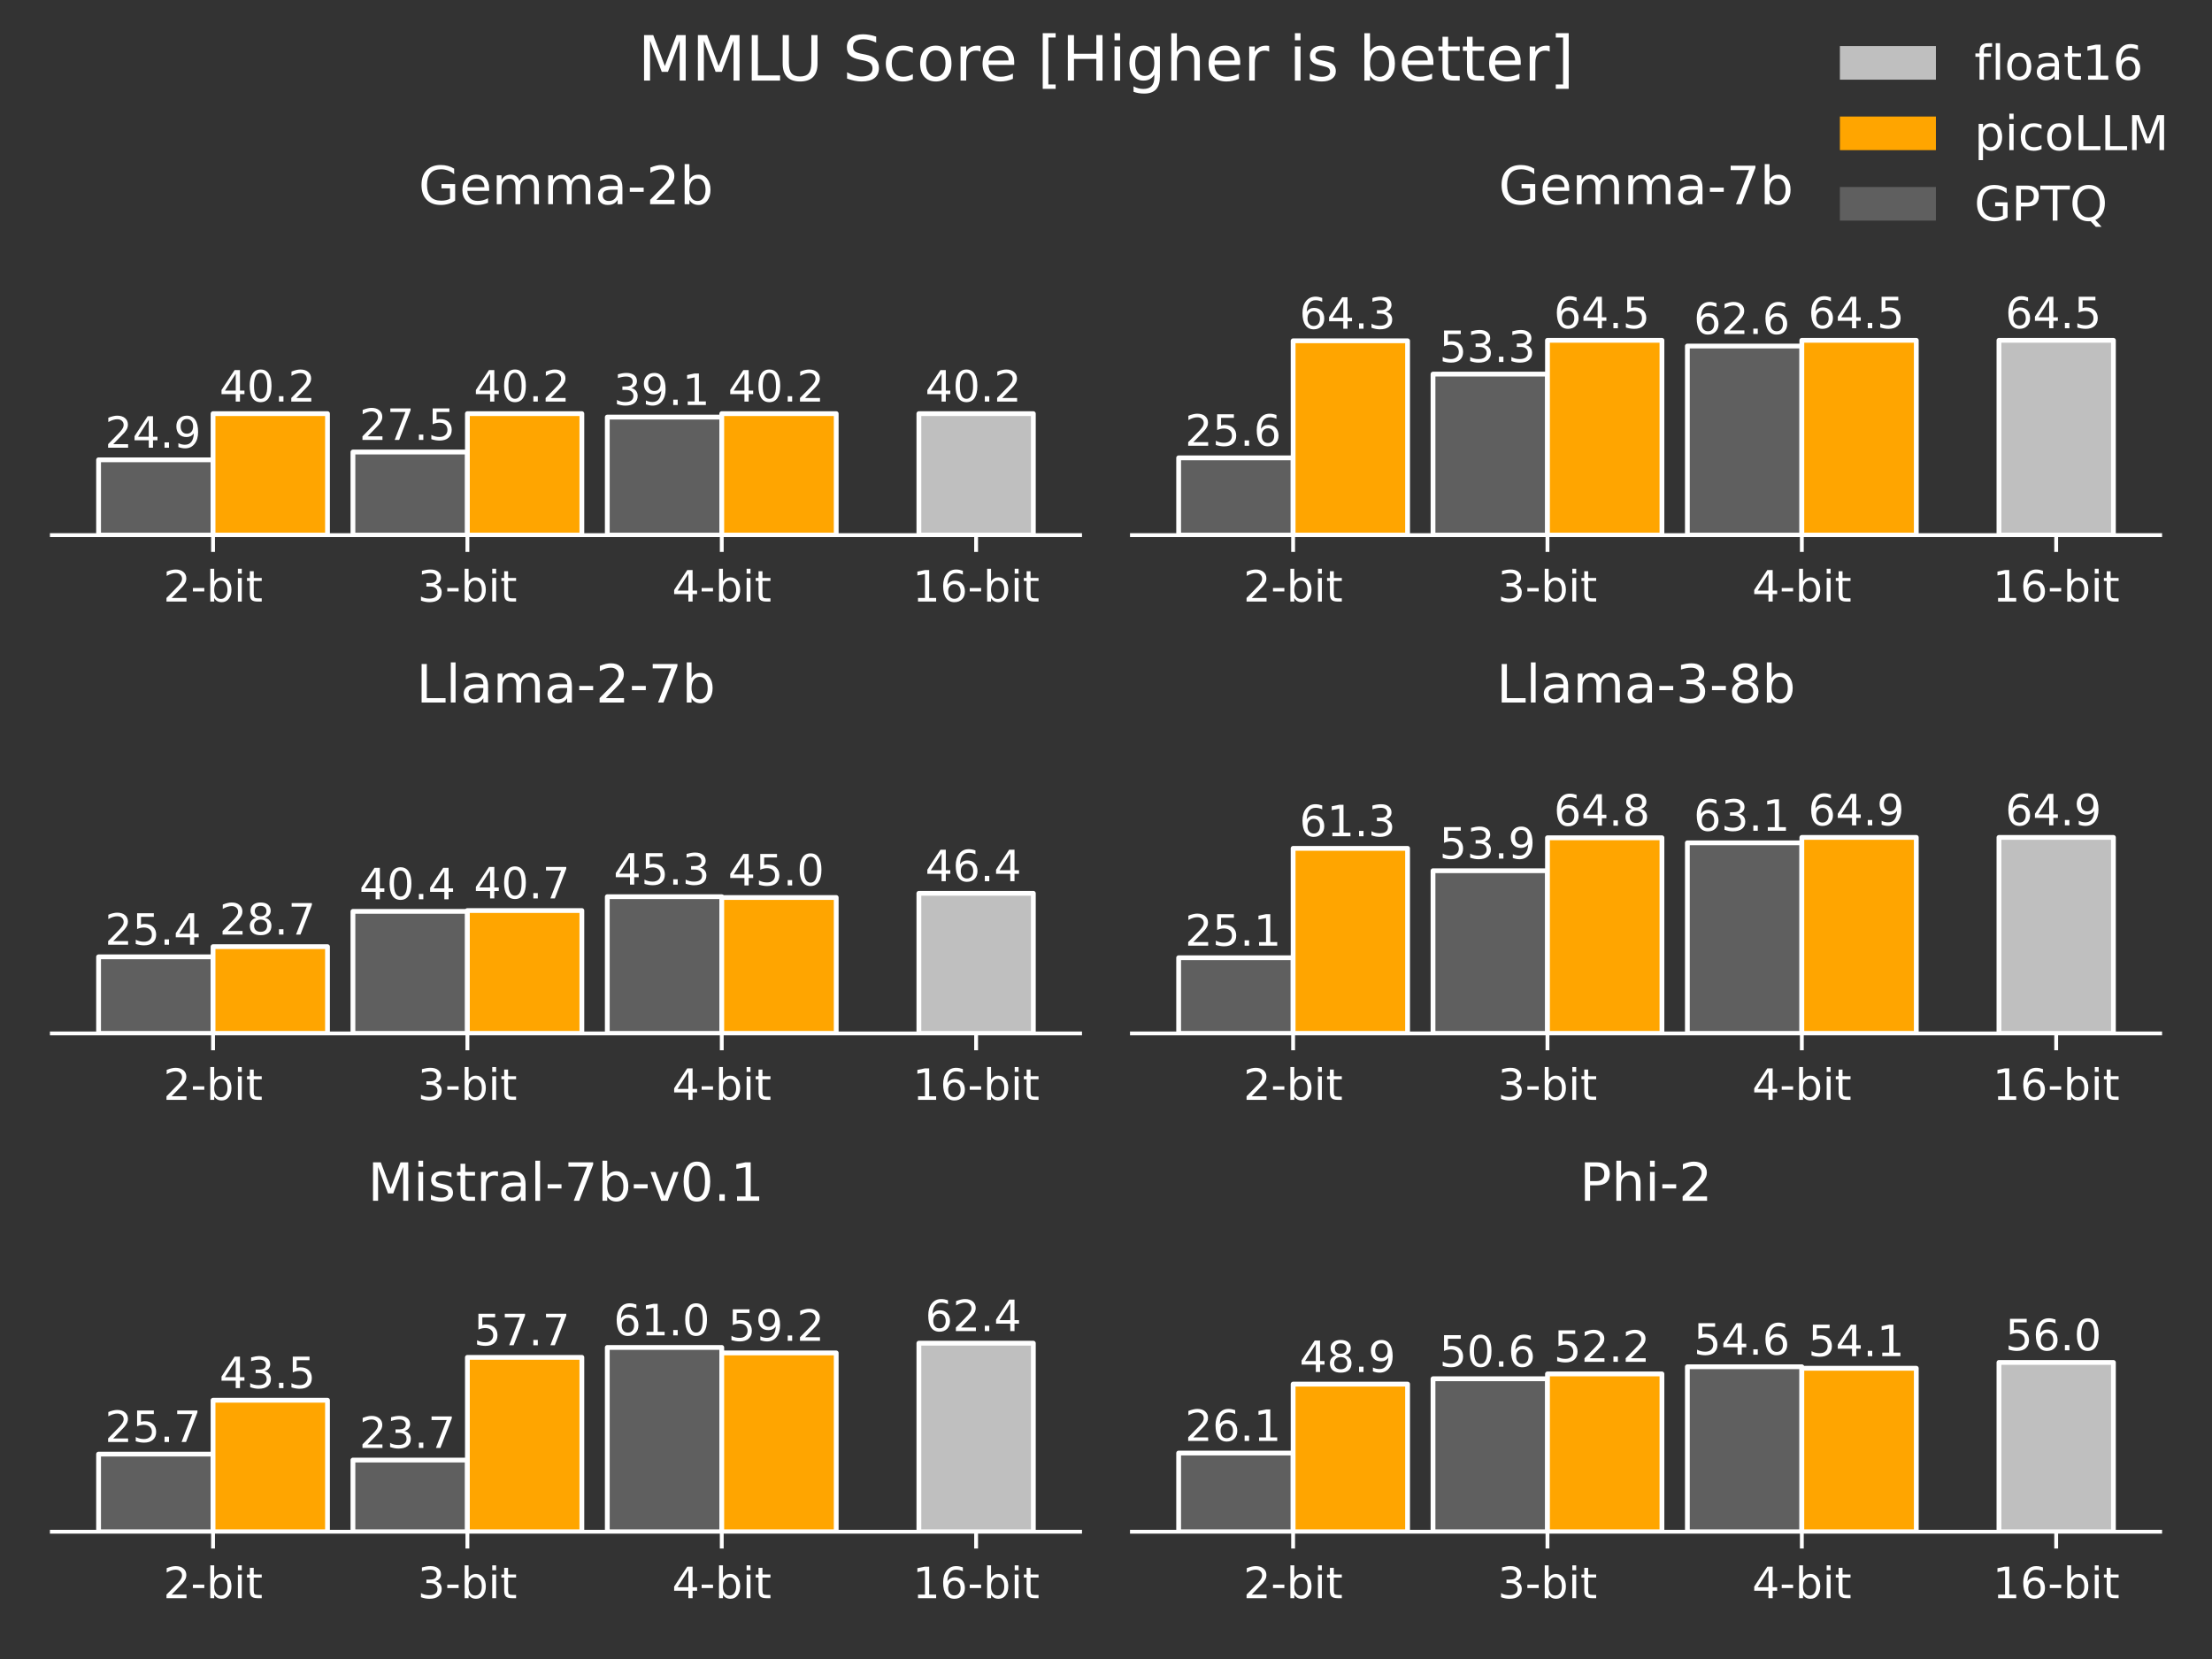 <?xml version="1.0" encoding="utf-8" standalone="no"?>
<!DOCTYPE svg PUBLIC "-//W3C//DTD SVG 1.1//EN"
  "http://www.w3.org/Graphics/SVG/1.1/DTD/svg11.dtd">
<!-- Created with matplotlib (https://matplotlib.org/) -->
<svg height="345.6pt" version="1.1" viewBox="0 0 460.8 345.6" width="460.8pt" xmlns="http://www.w3.org/2000/svg" xmlns:xlink="http://www.w3.org/1999/xlink">
 <rect x="0" y="0" width="460.8" height="345.6" fill="#333333" stroke="none"/>
 <defs>
  <style type="text/css">*{stroke-linecap:butt;stroke-linejoin:round;}</style>
 </defs>
 <g id="figure_1">
  <g id="patch_1">
   <path d="M 0 345.6 
L 460.8 345.6 
L 460.8 0 
L 0 0 
z
" style="fill:none;"/>
  </g>
  <g id="axes_1">
   <g id="patch_2">
    <path d="M 10.8 111.477 
L 225 111.477 
L 225 48.54 
L 10.8 48.54 
z
" style="fill:none;"/>
   </g>
   <g id="patch_3">
    <path clip-path="url(#pfe75ad4985)" d="M 20.536 111.477 
L 44.381 111.477 
L 44.381 95.787 
L 20.536 95.787 
z
" style="fill:#5f5f5f;stroke:#ffffff;stroke-linejoin:miter;"/>
   </g>
   <g id="patch_4">
    <path clip-path="url(#pfe75ad4985)" d="M 44.381 111.477 
L 68.225 111.477 
L 68.225 86.17 
L 44.381 86.17 
z
" style="fill:#ffa500;stroke:#ffffff;stroke-linejoin:miter;"/>
   </g>
   <g id="patch_5">
    <path clip-path="url(#pfe75ad4985)" d="M 73.523 111.477 
L 97.368 111.477 
L 97.368 94.163 
L 73.523 94.163 
z
" style="fill:#5f5f5f;stroke:#ffffff;stroke-linejoin:miter;"/>
   </g>
   <g id="patch_6">
    <path clip-path="url(#pfe75ad4985)" d="M 97.368 111.477 
L 121.212 111.477 
L 121.212 86.17 
L 97.368 86.17 
z
" style="fill:#ffa500;stroke:#ffffff;stroke-linejoin:miter;"/>
   </g>
   <g id="patch_7">
    <path clip-path="url(#pfe75ad4985)" d="M 126.51 111.477 
L 150.355 111.477 
L 150.355 86.888 
L 126.51 86.888 
z
" style="fill:#5f5f5f;stroke:#ffffff;stroke-linejoin:miter;"/>
   </g>
   <g id="patch_8">
    <path clip-path="url(#pfe75ad4985)" d="M 150.355 111.477 
L 174.199 111.477 
L 174.199 86.17 
L 150.355 86.17 
z
" style="fill:#ffa500;stroke:#ffffff;stroke-linejoin:miter;"/>
   </g>
   <g id="patch_9">
    <path clip-path="url(#pfe75ad4985)" d="M 191.419 111.477 
L 215.264 111.477 
L 215.264 86.17 
L 191.419 86.17 
z
" style="fill:#bfbfbf;stroke:#ffffff;stroke-linejoin:miter;"/>
   </g>
   <g id="matplotlib.axis_1">
    <g id="xtick_1">
     <g id="line2d_1">
      <defs>
       <path d="M 0 0 
L 0 3.5 
" id="mdd6365dd8f" style="stroke:#ffffff;stroke-width:0.8;"/>
      </defs>
      <g>
       <use style="fill:#ffffff;stroke:#ffffff;stroke-width:0.8;" x="44.381" xlink:href="#mdd6365dd8f" y="111.477"/>
      </g>
     </g>
     <g id="text_1">
      <!-- 2-bit -->
      <g style="fill:#ffffff;" transform="translate(34.023 125.316)scale(0.09 -0.09)">
       <defs>
        <path d="M 19.188 8.297 
L 53.609 8.297 
L 53.609 0 
L 7.328 0 
L 7.328 8.297 
Q 12.938 14.109 22.625 23.891 
Q 32.328 33.688 34.812 36.531 
Q 39.547 41.844 41.422 45.531 
Q 43.312 49.219 43.312 52.781 
Q 43.312 58.594 39.234 62.25 
Q 35.156 65.922 28.609 65.922 
Q 23.969 65.922 18.812 64.312 
Q 13.672 62.703 7.812 59.422 
L 7.812 69.391 
Q 13.766 71.781 18.938 73 
Q 24.125 74.219 28.422 74.219 
Q 39.75 74.219 46.484 68.547 
Q 53.219 62.891 53.219 53.422 
Q 53.219 48.922 51.531 44.891 
Q 49.859 40.875 45.406 35.406 
Q 44.188 33.984 37.641 27.219 
Q 31.109 20.453 19.188 8.297 
z
" id="DejaVuSans-50"/>
        <path d="M 4.891 31.391 
L 31.203 31.391 
L 31.203 23.391 
L 4.891 23.391 
z
" id="DejaVuSans-45"/>
        <path d="M 48.688 27.297 
Q 48.688 37.203 44.609 42.844 
Q 40.531 48.484 33.406 48.484 
Q 26.266 48.484 22.188 42.844 
Q 18.109 37.203 18.109 27.297 
Q 18.109 17.391 22.188 11.75 
Q 26.266 6.109 33.406 6.109 
Q 40.531 6.109 44.609 11.75 
Q 48.688 17.391 48.688 27.297 
z
M 18.109 46.391 
Q 20.953 51.266 25.266 53.625 
Q 29.594 56 35.594 56 
Q 45.562 56 51.781 48.094 
Q 58.016 40.188 58.016 27.297 
Q 58.016 14.406 51.781 6.484 
Q 45.562 -1.422 35.594 -1.422 
Q 29.594 -1.422 25.266 0.953 
Q 20.953 3.328 18.109 8.203 
L 18.109 0 
L 9.078 0 
L 9.078 75.984 
L 18.109 75.984 
z
" id="DejaVuSans-98"/>
        <path d="M 9.422 54.688 
L 18.406 54.688 
L 18.406 0 
L 9.422 0 
z
M 9.422 75.984 
L 18.406 75.984 
L 18.406 64.594 
L 9.422 64.594 
z
" id="DejaVuSans-105"/>
        <path d="M 18.312 70.219 
L 18.312 54.688 
L 36.812 54.688 
L 36.812 47.703 
L 18.312 47.703 
L 18.312 18.016 
Q 18.312 11.328 20.141 9.422 
Q 21.969 7.516 27.594 7.516 
L 36.812 7.516 
L 36.812 0 
L 27.594 0 
Q 17.188 0 13.234 3.875 
Q 9.281 7.766 9.281 18.016 
L 9.281 47.703 
L 2.688 47.703 
L 2.688 54.688 
L 9.281 54.688 
L 9.281 70.219 
z
" id="DejaVuSans-116"/>
       </defs>
       <use xlink:href="#DejaVuSans-50"/>
       <use x="63.623" xlink:href="#DejaVuSans-45"/>
       <use x="99.707" xlink:href="#DejaVuSans-98"/>
       <use x="163.184" xlink:href="#DejaVuSans-105"/>
       <use x="190.967" xlink:href="#DejaVuSans-116"/>
      </g>
     </g>
    </g>
    <g id="xtick_2">
     <g id="line2d_2">
      <g>
       <use style="fill:#ffffff;stroke:#ffffff;stroke-width:0.8;" x="97.368" xlink:href="#mdd6365dd8f" y="111.477"/>
      </g>
     </g>
     <g id="text_2">
      <!-- 3-bit -->
      <g style="fill:#ffffff;" transform="translate(87.01 125.316)scale(0.09 -0.09)">
       <defs>
        <path d="M 40.578 39.312 
Q 47.656 37.797 51.625 33 
Q 55.609 28.219 55.609 21.188 
Q 55.609 10.406 48.188 4.484 
Q 40.766 -1.422 27.094 -1.422 
Q 22.516 -1.422 17.656 -0.516 
Q 12.797 0.391 7.625 2.203 
L 7.625 11.719 
Q 11.719 9.328 16.594 8.109 
Q 21.484 6.891 26.812 6.891 
Q 36.078 6.891 40.938 10.547 
Q 45.797 14.203 45.797 21.188 
Q 45.797 27.641 41.281 31.266 
Q 36.766 34.906 28.719 34.906 
L 20.219 34.906 
L 20.219 43.016 
L 29.109 43.016 
Q 36.375 43.016 40.234 45.922 
Q 44.094 48.828 44.094 54.297 
Q 44.094 59.906 40.109 62.906 
Q 36.141 65.922 28.719 65.922 
Q 24.656 65.922 20.016 65.031 
Q 15.375 64.156 9.812 62.312 
L 9.812 71.094 
Q 15.438 72.656 20.344 73.438 
Q 25.25 74.219 29.594 74.219 
Q 40.828 74.219 47.359 69.109 
Q 53.906 64.016 53.906 55.328 
Q 53.906 49.266 50.438 45.094 
Q 46.969 40.922 40.578 39.312 
z
" id="DejaVuSans-51"/>
       </defs>
       <use xlink:href="#DejaVuSans-51"/>
       <use x="63.623" xlink:href="#DejaVuSans-45"/>
       <use x="99.707" xlink:href="#DejaVuSans-98"/>
       <use x="163.184" xlink:href="#DejaVuSans-105"/>
       <use x="190.967" xlink:href="#DejaVuSans-116"/>
      </g>
     </g>
    </g>
    <g id="xtick_3">
     <g id="line2d_3">
      <g>
       <use style="fill:#ffffff;stroke:#ffffff;stroke-width:0.8;" x="150.355" xlink:href="#mdd6365dd8f" y="111.477"/>
      </g>
     </g>
     <g id="text_3">
      <!-- 4-bit -->
      <g style="fill:#ffffff;" transform="translate(139.997 125.316)scale(0.09 -0.09)">
       <defs>
        <path d="M 37.797 64.312 
L 12.891 25.391 
L 37.797 25.391 
z
M 35.203 72.906 
L 47.609 72.906 
L 47.609 25.391 
L 58.016 25.391 
L 58.016 17.188 
L 47.609 17.188 
L 47.609 0 
L 37.797 0 
L 37.797 17.188 
L 4.891 17.188 
L 4.891 26.703 
z
" id="DejaVuSans-52"/>
       </defs>
       <use xlink:href="#DejaVuSans-52"/>
       <use x="63.623" xlink:href="#DejaVuSans-45"/>
       <use x="99.707" xlink:href="#DejaVuSans-98"/>
       <use x="163.184" xlink:href="#DejaVuSans-105"/>
       <use x="190.967" xlink:href="#DejaVuSans-116"/>
      </g>
     </g>
    </g>
    <g id="xtick_4">
     <g id="line2d_4">
      <g>
       <use style="fill:#ffffff;stroke:#ffffff;stroke-width:0.8;" x="203.342" xlink:href="#mdd6365dd8f" y="111.477"/>
      </g>
     </g>
     <g id="text_4">
      <!-- 16-bit -->
      <g style="fill:#ffffff;" transform="translate(190.121 125.316)scale(0.09 -0.09)">
       <defs>
        <path d="M 12.406 8.297 
L 28.516 8.297 
L 28.516 63.922 
L 10.984 60.406 
L 10.984 69.391 
L 28.422 72.906 
L 38.281 72.906 
L 38.281 8.297 
L 54.391 8.297 
L 54.391 0 
L 12.406 0 
z
" id="DejaVuSans-49"/>
        <path d="M 33.016 40.375 
Q 26.375 40.375 22.484 35.828 
Q 18.609 31.297 18.609 23.391 
Q 18.609 15.531 22.484 10.953 
Q 26.375 6.391 33.016 6.391 
Q 39.656 6.391 43.531 10.953 
Q 47.406 15.531 47.406 23.391 
Q 47.406 31.297 43.531 35.828 
Q 39.656 40.375 33.016 40.375 
z
M 52.594 71.297 
L 52.594 62.312 
Q 48.875 64.062 45.094 64.984 
Q 41.312 65.922 37.594 65.922 
Q 27.828 65.922 22.672 59.328 
Q 17.531 52.734 16.797 39.406 
Q 19.672 43.656 24.016 45.922 
Q 28.375 48.188 33.594 48.188 
Q 44.578 48.188 50.953 41.516 
Q 57.328 34.859 57.328 23.391 
Q 57.328 12.156 50.688 5.359 
Q 44.047 -1.422 33.016 -1.422 
Q 20.359 -1.422 13.672 8.266 
Q 6.984 17.969 6.984 36.375 
Q 6.984 53.656 15.188 63.938 
Q 23.391 74.219 37.203 74.219 
Q 40.922 74.219 44.703 73.484 
Q 48.484 72.75 52.594 71.297 
z
" id="DejaVuSans-54"/>
       </defs>
       <use xlink:href="#DejaVuSans-49"/>
       <use x="63.623" xlink:href="#DejaVuSans-54"/>
       <use x="127.246" xlink:href="#DejaVuSans-45"/>
       <use x="163.33" xlink:href="#DejaVuSans-98"/>
       <use x="226.807" xlink:href="#DejaVuSans-105"/>
       <use x="254.59" xlink:href="#DejaVuSans-116"/>
      </g>
     </g>
    </g>
   </g>
   <g id="matplotlib.axis_2"/>
   <g id="patch_10">
    <path d="M 10.8 111.477 
L 225 111.477 
" style="fill:none;stroke:#ffffff;stroke-linecap:square;stroke-linejoin:miter;stroke-width:0.8;"/>
   </g>
   <g id="text_5">
    <!-- 24.9 -->
    <g style="fill:#ffffff;" transform="translate(21.861 93.27)scale(0.09 -0.09)">
     <defs>
      <path d="M 10.688 12.406 
L 21 12.406 
L 21 0 
L 10.688 0 
z
" id="DejaVuSans-46"/>
      <path d="M 10.984 1.516 
L 10.984 10.5 
Q 14.703 8.734 18.5 7.812 
Q 22.312 6.891 25.984 6.891 
Q 35.75 6.891 40.891 13.453 
Q 46.047 20.016 46.781 33.406 
Q 43.953 29.203 39.594 26.953 
Q 35.25 24.703 29.984 24.703 
Q 19.047 24.703 12.672 31.312 
Q 6.297 37.938 6.297 49.422 
Q 6.297 60.641 12.938 67.422 
Q 19.578 74.219 30.609 74.219 
Q 43.266 74.219 49.922 64.516 
Q 56.594 54.828 56.594 36.375 
Q 56.594 19.141 48.406 8.859 
Q 40.234 -1.422 26.422 -1.422 
Q 22.703 -1.422 18.891 -0.688 
Q 15.094 0.047 10.984 1.516 
z
M 30.609 32.422 
Q 37.25 32.422 41.125 36.953 
Q 45.016 41.5 45.016 49.422 
Q 45.016 57.281 41.125 61.844 
Q 37.25 66.406 30.609 66.406 
Q 23.969 66.406 20.094 61.844 
Q 16.219 57.281 16.219 49.422 
Q 16.219 41.5 20.094 36.953 
Q 23.969 32.422 30.609 32.422 
z
" id="DejaVuSans-57"/>
     </defs>
     <use xlink:href="#DejaVuSans-50"/>
     <use x="63.623" xlink:href="#DejaVuSans-52"/>
     <use x="127.246" xlink:href="#DejaVuSans-46"/>
     <use x="159.033" xlink:href="#DejaVuSans-57"/>
    </g>
   </g>
   <g id="text_6">
    <!-- 40.2 -->
    <g style="fill:#ffffff;" transform="translate(45.705 83.653)scale(0.09 -0.09)">
     <defs>
      <path d="M 31.781 66.406 
Q 24.172 66.406 20.328 58.906 
Q 16.5 51.422 16.5 36.375 
Q 16.5 21.391 20.328 13.891 
Q 24.172 6.391 31.781 6.391 
Q 39.453 6.391 43.281 13.891 
Q 47.125 21.391 47.125 36.375 
Q 47.125 51.422 43.281 58.906 
Q 39.453 66.406 31.781 66.406 
z
M 31.781 74.219 
Q 44.047 74.219 50.516 64.516 
Q 56.984 54.828 56.984 36.375 
Q 56.984 17.969 50.516 8.266 
Q 44.047 -1.422 31.781 -1.422 
Q 19.531 -1.422 13.062 8.266 
Q 6.594 17.969 6.594 36.375 
Q 6.594 54.828 13.062 64.516 
Q 19.531 74.219 31.781 74.219 
z
" id="DejaVuSans-48"/>
     </defs>
     <use xlink:href="#DejaVuSans-52"/>
     <use x="63.623" xlink:href="#DejaVuSans-48"/>
     <use x="127.246" xlink:href="#DejaVuSans-46"/>
     <use x="159.033" xlink:href="#DejaVuSans-50"/>
    </g>
   </g>
   <g id="text_7">
    <!-- 27.5 -->
    <g style="fill:#ffffff;" transform="translate(74.848 91.646)scale(0.09 -0.09)">
     <defs>
      <path d="M 8.203 72.906 
L 55.078 72.906 
L 55.078 68.703 
L 28.609 0 
L 18.312 0 
L 43.219 64.594 
L 8.203 64.594 
z
" id="DejaVuSans-55"/>
      <path d="M 10.797 72.906 
L 49.516 72.906 
L 49.516 64.594 
L 19.828 64.594 
L 19.828 46.734 
Q 21.969 47.469 24.109 47.828 
Q 26.266 48.188 28.422 48.188 
Q 40.625 48.188 47.75 41.5 
Q 54.891 34.812 54.891 23.391 
Q 54.891 11.625 47.562 5.094 
Q 40.234 -1.422 26.906 -1.422 
Q 22.312 -1.422 17.547 -0.641 
Q 12.797 0.141 7.719 1.703 
L 7.719 11.625 
Q 12.109 9.234 16.797 8.062 
Q 21.484 6.891 26.703 6.891 
Q 35.156 6.891 40.078 11.328 
Q 45.016 15.766 45.016 23.391 
Q 45.016 31 40.078 35.438 
Q 35.156 39.891 26.703 39.891 
Q 22.75 39.891 18.812 39.016 
Q 14.891 38.141 10.797 36.281 
z
" id="DejaVuSans-53"/>
     </defs>
     <use xlink:href="#DejaVuSans-50"/>
     <use x="63.623" xlink:href="#DejaVuSans-55"/>
     <use x="127.246" xlink:href="#DejaVuSans-46"/>
     <use x="159.033" xlink:href="#DejaVuSans-53"/>
    </g>
   </g>
   <g id="text_8">
    <!-- 40.2 -->
    <g style="fill:#ffffff;" transform="translate(98.692 83.653)scale(0.09 -0.09)">
     <use xlink:href="#DejaVuSans-52"/>
     <use x="63.623" xlink:href="#DejaVuSans-48"/>
     <use x="127.246" xlink:href="#DejaVuSans-46"/>
     <use x="159.033" xlink:href="#DejaVuSans-50"/>
    </g>
   </g>
   <g id="text_9">
    <!-- 39.1 -->
    <g style="fill:#ffffff;" transform="translate(127.835 84.37)scale(0.09 -0.09)">
     <use xlink:href="#DejaVuSans-51"/>
     <use x="63.623" xlink:href="#DejaVuSans-57"/>
     <use x="127.246" xlink:href="#DejaVuSans-46"/>
     <use x="159.033" xlink:href="#DejaVuSans-49"/>
    </g>
   </g>
   <g id="text_10">
    <!-- 40.2 -->
    <g style="fill:#ffffff;" transform="translate(151.679 83.653)scale(0.09 -0.09)">
     <use xlink:href="#DejaVuSans-52"/>
     <use x="63.623" xlink:href="#DejaVuSans-48"/>
     <use x="127.246" xlink:href="#DejaVuSans-46"/>
     <use x="159.033" xlink:href="#DejaVuSans-50"/>
    </g>
   </g>
   <g id="text_11">
    <!-- 40.2 -->
    <g style="fill:#ffffff;" transform="translate(192.744 83.653)scale(0.09 -0.09)">
     <use xlink:href="#DejaVuSans-52"/>
     <use x="63.623" xlink:href="#DejaVuSans-48"/>
     <use x="127.246" xlink:href="#DejaVuSans-46"/>
     <use x="159.033" xlink:href="#DejaVuSans-50"/>
    </g>
   </g>
   <g id="text_12">
    <!-- Gemma-2b -->
    <g style="fill:#ffffff;" transform="translate(87.194 42.54)scale(0.11 -0.11)">
     <defs>
      <path d="M 59.516 10.406 
L 59.516 29.984 
L 43.406 29.984 
L 43.406 38.094 
L 69.281 38.094 
L 69.281 6.781 
Q 63.578 2.734 56.688 0.656 
Q 49.812 -1.422 42 -1.422 
Q 24.906 -1.422 15.25 8.562 
Q 5.609 18.562 5.609 36.375 
Q 5.609 54.25 15.25 64.234 
Q 24.906 74.219 42 74.219 
Q 49.125 74.219 55.547 72.453 
Q 61.969 70.703 67.391 67.281 
L 67.391 56.781 
Q 61.922 61.422 55.766 63.766 
Q 49.609 66.109 42.828 66.109 
Q 29.438 66.109 22.719 58.641 
Q 16.016 51.172 16.016 36.375 
Q 16.016 21.625 22.719 14.156 
Q 29.438 6.688 42.828 6.688 
Q 48.047 6.688 52.141 7.594 
Q 56.25 8.5 59.516 10.406 
z
" id="DejaVuSans-71"/>
      <path d="M 56.203 29.594 
L 56.203 25.203 
L 14.891 25.203 
Q 15.484 15.922 20.484 11.062 
Q 25.484 6.203 34.422 6.203 
Q 39.594 6.203 44.453 7.469 
Q 49.312 8.734 54.109 11.281 
L 54.109 2.781 
Q 49.266 0.734 44.188 -0.344 
Q 39.109 -1.422 33.891 -1.422 
Q 20.797 -1.422 13.156 6.188 
Q 5.516 13.812 5.516 26.812 
Q 5.516 40.234 12.766 48.109 
Q 20.016 56 32.328 56 
Q 43.359 56 49.781 48.891 
Q 56.203 41.797 56.203 29.594 
z
M 47.219 32.234 
Q 47.125 39.594 43.094 43.984 
Q 39.062 48.391 32.422 48.391 
Q 24.906 48.391 20.391 44.141 
Q 15.875 39.891 15.188 32.172 
z
" id="DejaVuSans-101"/>
      <path d="M 52 44.188 
Q 55.375 50.25 60.062 53.125 
Q 64.75 56 71.094 56 
Q 79.641 56 84.281 50.016 
Q 88.922 44.047 88.922 33.016 
L 88.922 0 
L 79.891 0 
L 79.891 32.719 
Q 79.891 40.578 77.094 44.375 
Q 74.312 48.188 68.609 48.188 
Q 61.625 48.188 57.562 43.547 
Q 53.516 38.922 53.516 30.906 
L 53.516 0 
L 44.484 0 
L 44.484 32.719 
Q 44.484 40.625 41.703 44.406 
Q 38.922 48.188 33.109 48.188 
Q 26.219 48.188 22.156 43.531 
Q 18.109 38.875 18.109 30.906 
L 18.109 0 
L 9.078 0 
L 9.078 54.688 
L 18.109 54.688 
L 18.109 46.188 
Q 21.188 51.219 25.484 53.609 
Q 29.781 56 35.688 56 
Q 41.656 56 45.828 52.969 
Q 50 49.953 52 44.188 
z
" id="DejaVuSans-109"/>
      <path d="M 34.281 27.484 
Q 23.391 27.484 19.188 25 
Q 14.984 22.516 14.984 16.5 
Q 14.984 11.719 18.141 8.906 
Q 21.297 6.109 26.703 6.109 
Q 34.188 6.109 38.703 11.406 
Q 43.219 16.703 43.219 25.484 
L 43.219 27.484 
z
M 52.203 31.203 
L 52.203 0 
L 43.219 0 
L 43.219 8.297 
Q 40.141 3.328 35.547 0.953 
Q 30.953 -1.422 24.312 -1.422 
Q 15.922 -1.422 10.953 3.297 
Q 6 8.016 6 15.922 
Q 6 25.141 12.172 29.828 
Q 18.359 34.516 30.609 34.516 
L 43.219 34.516 
L 43.219 35.406 
Q 43.219 41.609 39.141 45 
Q 35.062 48.391 27.688 48.391 
Q 23 48.391 18.547 47.266 
Q 14.109 46.141 10.016 43.891 
L 10.016 52.203 
Q 14.938 54.109 19.578 55.047 
Q 24.219 56 28.609 56 
Q 40.484 56 46.344 49.844 
Q 52.203 43.703 52.203 31.203 
z
" id="DejaVuSans-97"/>
     </defs>
     <use xlink:href="#DejaVuSans-71"/>
     <use x="77.49" xlink:href="#DejaVuSans-101"/>
     <use x="139.014" xlink:href="#DejaVuSans-109"/>
     <use x="236.426" xlink:href="#DejaVuSans-109"/>
     <use x="333.838" xlink:href="#DejaVuSans-97"/>
     <use x="395.117" xlink:href="#DejaVuSans-45"/>
     <use x="431.201" xlink:href="#DejaVuSans-50"/>
     <use x="494.824" xlink:href="#DejaVuSans-98"/>
    </g>
   </g>
  </g>
  <g id="axes_2">
   <g id="patch_11">
    <path d="M 235.8 111.477 
L 450 111.477 
L 450 48.54 
L 235.8 48.54 
z
" style="fill:none;"/>
   </g>
   <g id="patch_12">
    <path clip-path="url(#p2b0054bb6e)" d="M 245.536 111.477 
L 269.381 111.477 
L 269.381 95.378 
L 245.536 95.378 
z
" style="fill:#5f5f5f;stroke:#ffffff;stroke-linejoin:miter;"/>
   </g>
   <g id="patch_13">
    <path clip-path="url(#p2b0054bb6e)" d="M 269.381 111.477 
L 293.225 111.477 
L 293.225 70.996 
L 269.381 70.996 
z
" style="fill:#ffa500;stroke:#ffffff;stroke-linejoin:miter;"/>
   </g>
   <g id="patch_14">
    <path clip-path="url(#p2b0054bb6e)" d="M 298.523 111.477 
L 322.368 111.477 
L 322.368 77.932 
L 298.523 77.932 
z
" style="fill:#5f5f5f;stroke:#ffffff;stroke-linejoin:miter;"/>
   </g>
   <g id="patch_15">
    <path clip-path="url(#p2b0054bb6e)" d="M 322.368 111.477 
L 346.212 111.477 
L 346.212 70.895 
L 322.368 70.895 
z
" style="fill:#ffa500;stroke:#ffffff;stroke-linejoin:miter;"/>
   </g>
   <g id="patch_16">
    <path clip-path="url(#p2b0054bb6e)" d="M 351.51 111.477 
L 375.355 111.477 
L 375.355 72.091 
L 351.51 72.091 
z
" style="fill:#5f5f5f;stroke:#ffffff;stroke-linejoin:miter;"/>
   </g>
   <g id="patch_17">
    <path clip-path="url(#p2b0054bb6e)" d="M 375.355 111.477 
L 399.199 111.477 
L 399.199 70.895 
L 375.355 70.895 
z
" style="fill:#ffa500;stroke:#ffffff;stroke-linejoin:miter;"/>
   </g>
   <g id="patch_18">
    <path clip-path="url(#p2b0054bb6e)" d="M 416.419 111.477 
L 440.264 111.477 
L 440.264 70.895 
L 416.419 70.895 
z
" style="fill:#bfbfbf;stroke:#ffffff;stroke-linejoin:miter;"/>
   </g>
   <g id="matplotlib.axis_3">
    <g id="xtick_5">
     <g id="line2d_5">
      <g>
       <use style="fill:#ffffff;stroke:#ffffff;stroke-width:0.8;" x="269.381" xlink:href="#mdd6365dd8f" y="111.477"/>
      </g>
     </g>
     <g id="text_13">
      <!-- 2-bit -->
      <g style="fill:#ffffff;" transform="translate(259.023 125.316)scale(0.09 -0.09)">
       <use xlink:href="#DejaVuSans-50"/>
       <use x="63.623" xlink:href="#DejaVuSans-45"/>
       <use x="99.707" xlink:href="#DejaVuSans-98"/>
       <use x="163.184" xlink:href="#DejaVuSans-105"/>
       <use x="190.967" xlink:href="#DejaVuSans-116"/>
      </g>
     </g>
    </g>
    <g id="xtick_6">
     <g id="line2d_6">
      <g>
       <use style="fill:#ffffff;stroke:#ffffff;stroke-width:0.8;" x="322.368" xlink:href="#mdd6365dd8f" y="111.477"/>
      </g>
     </g>
     <g id="text_14">
      <!-- 3-bit -->
      <g style="fill:#ffffff;" transform="translate(312.01 125.316)scale(0.09 -0.09)">
       <use xlink:href="#DejaVuSans-51"/>
       <use x="63.623" xlink:href="#DejaVuSans-45"/>
       <use x="99.707" xlink:href="#DejaVuSans-98"/>
       <use x="163.184" xlink:href="#DejaVuSans-105"/>
       <use x="190.967" xlink:href="#DejaVuSans-116"/>
      </g>
     </g>
    </g>
    <g id="xtick_7">
     <g id="line2d_7">
      <g>
       <use style="fill:#ffffff;stroke:#ffffff;stroke-width:0.8;" x="375.355" xlink:href="#mdd6365dd8f" y="111.477"/>
      </g>
     </g>
     <g id="text_15">
      <!-- 4-bit -->
      <g style="fill:#ffffff;" transform="translate(364.997 125.316)scale(0.09 -0.09)">
       <use xlink:href="#DejaVuSans-52"/>
       <use x="63.623" xlink:href="#DejaVuSans-45"/>
       <use x="99.707" xlink:href="#DejaVuSans-98"/>
       <use x="163.184" xlink:href="#DejaVuSans-105"/>
       <use x="190.967" xlink:href="#DejaVuSans-116"/>
      </g>
     </g>
    </g>
    <g id="xtick_8">
     <g id="line2d_8">
      <g>
       <use style="fill:#ffffff;stroke:#ffffff;stroke-width:0.8;" x="428.342" xlink:href="#mdd6365dd8f" y="111.477"/>
      </g>
     </g>
     <g id="text_16">
      <!-- 16-bit -->
      <g style="fill:#ffffff;" transform="translate(415.121 125.316)scale(0.09 -0.09)">
       <use xlink:href="#DejaVuSans-49"/>
       <use x="63.623" xlink:href="#DejaVuSans-54"/>
       <use x="127.246" xlink:href="#DejaVuSans-45"/>
       <use x="163.33" xlink:href="#DejaVuSans-98"/>
       <use x="226.807" xlink:href="#DejaVuSans-105"/>
       <use x="254.59" xlink:href="#DejaVuSans-116"/>
      </g>
     </g>
    </g>
   </g>
   <g id="matplotlib.axis_4"/>
   <g id="patch_19">
    <path d="M 235.8 111.477 
L 450 111.477 
" style="fill:none;stroke:#ffffff;stroke-linecap:square;stroke-linejoin:miter;stroke-width:0.8;"/>
   </g>
   <g id="text_17">
    <!-- 25.6 -->
    <g style="fill:#ffffff;" transform="translate(246.861 92.86)scale(0.09 -0.09)">
     <use xlink:href="#DejaVuSans-50"/>
     <use x="63.623" xlink:href="#DejaVuSans-53"/>
     <use x="127.246" xlink:href="#DejaVuSans-46"/>
     <use x="159.033" xlink:href="#DejaVuSans-54"/>
    </g>
   </g>
   <g id="text_18">
    <!-- 64.3 -->
    <g style="fill:#ffffff;" transform="translate(270.705 68.478)scale(0.09 -0.09)">
     <use xlink:href="#DejaVuSans-54"/>
     <use x="63.623" xlink:href="#DejaVuSans-52"/>
     <use x="127.246" xlink:href="#DejaVuSans-46"/>
     <use x="159.033" xlink:href="#DejaVuSans-51"/>
    </g>
   </g>
   <g id="text_19">
    <!-- 53.3 -->
    <g style="fill:#ffffff;" transform="translate(299.848 75.414)scale(0.09 -0.09)">
     <use xlink:href="#DejaVuSans-53"/>
     <use x="63.623" xlink:href="#DejaVuSans-51"/>
     <use x="127.246" xlink:href="#DejaVuSans-46"/>
     <use x="159.033" xlink:href="#DejaVuSans-51"/>
    </g>
   </g>
   <g id="text_20">
    <!-- 64.5 -->
    <g style="fill:#ffffff;" transform="translate(323.692 68.378)scale(0.09 -0.09)">
     <use xlink:href="#DejaVuSans-54"/>
     <use x="63.623" xlink:href="#DejaVuSans-52"/>
     <use x="127.246" xlink:href="#DejaVuSans-46"/>
     <use x="159.033" xlink:href="#DejaVuSans-53"/>
    </g>
   </g>
   <g id="text_21">
    <!-- 62.6 -->
    <g style="fill:#ffffff;" transform="translate(352.835 69.574)scale(0.09 -0.09)">
     <use xlink:href="#DejaVuSans-54"/>
     <use x="63.623" xlink:href="#DejaVuSans-50"/>
     <use x="127.246" xlink:href="#DejaVuSans-46"/>
     <use x="159.033" xlink:href="#DejaVuSans-54"/>
    </g>
   </g>
   <g id="text_22">
    <!-- 64.5 -->
    <g style="fill:#ffffff;" transform="translate(376.679 68.378)scale(0.09 -0.09)">
     <use xlink:href="#DejaVuSans-54"/>
     <use x="63.623" xlink:href="#DejaVuSans-52"/>
     <use x="127.246" xlink:href="#DejaVuSans-46"/>
     <use x="159.033" xlink:href="#DejaVuSans-53"/>
    </g>
   </g>
   <g id="text_23">
    <!-- 64.5 -->
    <g style="fill:#ffffff;" transform="translate(417.744 68.378)scale(0.09 -0.09)">
     <use xlink:href="#DejaVuSans-54"/>
     <use x="63.623" xlink:href="#DejaVuSans-52"/>
     <use x="127.246" xlink:href="#DejaVuSans-46"/>
     <use x="159.033" xlink:href="#DejaVuSans-53"/>
    </g>
   </g>
   <g id="text_24">
    <!-- Gemma-7b -->
    <g style="fill:#ffffff;" transform="translate(312.194 42.54)scale(0.11 -0.11)">
     <use xlink:href="#DejaVuSans-71"/>
     <use x="77.49" xlink:href="#DejaVuSans-101"/>
     <use x="139.014" xlink:href="#DejaVuSans-109"/>
     <use x="236.426" xlink:href="#DejaVuSans-109"/>
     <use x="333.838" xlink:href="#DejaVuSans-97"/>
     <use x="395.117" xlink:href="#DejaVuSans-45"/>
     <use x="431.201" xlink:href="#DejaVuSans-55"/>
     <use x="494.824" xlink:href="#DejaVuSans-98"/>
    </g>
   </g>
  </g>
  <g id="axes_3">
   <g id="patch_20">
    <path d="M 10.8 215.284 
L 225 215.284 
L 225 152.346 
L 10.8 152.346 
z
" style="fill:none;"/>
   </g>
   <g id="patch_21">
    <path clip-path="url(#pfa9d1355f8)" d="M 20.536 215.284 
L 44.381 215.284 
L 44.381 199.323 
L 20.536 199.323 
z
" style="fill:#5f5f5f;stroke:#ffffff;stroke-linejoin:miter;"/>
   </g>
   <g id="patch_22">
    <path clip-path="url(#pfa9d1355f8)" d="M 44.381 215.284 
L 68.225 215.284 
L 68.225 197.208 
L 44.381 197.208 
z
" style="fill:#ffa500;stroke:#ffffff;stroke-linejoin:miter;"/>
   </g>
   <g id="patch_23">
    <path clip-path="url(#pfa9d1355f8)" d="M 73.523 215.284 
L 97.368 215.284 
L 97.368 189.857 
L 73.523 189.857 
z
" style="fill:#5f5f5f;stroke:#ffffff;stroke-linejoin:miter;"/>
   </g>
   <g id="patch_24">
    <path clip-path="url(#pfa9d1355f8)" d="M 97.368 215.284 
L 121.212 215.284 
L 121.212 189.681 
L 97.368 189.681 
z
" style="fill:#ffa500;stroke:#ffffff;stroke-linejoin:miter;"/>
   </g>
   <g id="patch_25">
    <path clip-path="url(#pfa9d1355f8)" d="M 126.51 215.284 
L 150.355 215.284 
L 150.355 186.798 
L 126.51 186.798 
z
" style="fill:#5f5f5f;stroke:#ffffff;stroke-linejoin:miter;"/>
   </g>
   <g id="patch_26">
    <path clip-path="url(#pfa9d1355f8)" d="M 150.355 215.284 
L 174.199 215.284 
L 174.199 186.968 
L 150.355 186.968 
z
" style="fill:#ffa500;stroke:#ffffff;stroke-linejoin:miter;"/>
   </g>
   <g id="patch_27">
    <path clip-path="url(#pfa9d1355f8)" d="M 191.419 215.284 
L 215.264 215.284 
L 215.264 186.093 
L 191.419 186.093 
z
" style="fill:#bfbfbf;stroke:#ffffff;stroke-linejoin:miter;"/>
   </g>
   <g id="matplotlib.axis_5">
    <g id="xtick_9">
     <g id="line2d_9">
      <g>
       <use style="fill:#ffffff;stroke:#ffffff;stroke-width:0.8;" x="44.381" xlink:href="#mdd6365dd8f" y="215.284"/>
      </g>
     </g>
     <g id="text_25">
      <!-- 2-bit -->
      <g style="fill:#ffffff;" transform="translate(34.023 229.122)scale(0.09 -0.09)">
       <use xlink:href="#DejaVuSans-50"/>
       <use x="63.623" xlink:href="#DejaVuSans-45"/>
       <use x="99.707" xlink:href="#DejaVuSans-98"/>
       <use x="163.184" xlink:href="#DejaVuSans-105"/>
       <use x="190.967" xlink:href="#DejaVuSans-116"/>
      </g>
     </g>
    </g>
    <g id="xtick_10">
     <g id="line2d_10">
      <g>
       <use style="fill:#ffffff;stroke:#ffffff;stroke-width:0.8;" x="97.368" xlink:href="#mdd6365dd8f" y="215.284"/>
      </g>
     </g>
     <g id="text_26">
      <!-- 3-bit -->
      <g style="fill:#ffffff;" transform="translate(87.01 229.122)scale(0.09 -0.09)">
       <use xlink:href="#DejaVuSans-51"/>
       <use x="63.623" xlink:href="#DejaVuSans-45"/>
       <use x="99.707" xlink:href="#DejaVuSans-98"/>
       <use x="163.184" xlink:href="#DejaVuSans-105"/>
       <use x="190.967" xlink:href="#DejaVuSans-116"/>
      </g>
     </g>
    </g>
    <g id="xtick_11">
     <g id="line2d_11">
      <g>
       <use style="fill:#ffffff;stroke:#ffffff;stroke-width:0.8;" x="150.355" xlink:href="#mdd6365dd8f" y="215.284"/>
      </g>
     </g>
     <g id="text_27">
      <!-- 4-bit -->
      <g style="fill:#ffffff;" transform="translate(139.997 229.122)scale(0.09 -0.09)">
       <use xlink:href="#DejaVuSans-52"/>
       <use x="63.623" xlink:href="#DejaVuSans-45"/>
       <use x="99.707" xlink:href="#DejaVuSans-98"/>
       <use x="163.184" xlink:href="#DejaVuSans-105"/>
       <use x="190.967" xlink:href="#DejaVuSans-116"/>
      </g>
     </g>
    </g>
    <g id="xtick_12">
     <g id="line2d_12">
      <g>
       <use style="fill:#ffffff;stroke:#ffffff;stroke-width:0.8;" x="203.342" xlink:href="#mdd6365dd8f" y="215.284"/>
      </g>
     </g>
     <g id="text_28">
      <!-- 16-bit -->
      <g style="fill:#ffffff;" transform="translate(190.121 229.122)scale(0.09 -0.09)">
       <use xlink:href="#DejaVuSans-49"/>
       <use x="63.623" xlink:href="#DejaVuSans-54"/>
       <use x="127.246" xlink:href="#DejaVuSans-45"/>
       <use x="163.33" xlink:href="#DejaVuSans-98"/>
       <use x="226.807" xlink:href="#DejaVuSans-105"/>
       <use x="254.59" xlink:href="#DejaVuSans-116"/>
      </g>
     </g>
    </g>
   </g>
   <g id="matplotlib.axis_6"/>
   <g id="patch_28">
    <path d="M 10.8 215.284 
L 225 215.284 
" style="fill:none;stroke:#ffffff;stroke-linecap:square;stroke-linejoin:miter;stroke-width:0.8;"/>
   </g>
   <g id="text_29">
    <!-- 25.4 -->
    <g style="fill:#ffffff;" transform="translate(21.861 196.805)scale(0.09 -0.09)">
     <use xlink:href="#DejaVuSans-50"/>
     <use x="63.623" xlink:href="#DejaVuSans-53"/>
     <use x="127.246" xlink:href="#DejaVuSans-46"/>
     <use x="159.033" xlink:href="#DejaVuSans-52"/>
    </g>
   </g>
   <g id="text_30">
    <!-- 28.7 -->
    <g style="fill:#ffffff;" transform="translate(45.705 194.69)scale(0.09 -0.09)">
     <defs>
      <path d="M 31.781 34.625 
Q 24.75 34.625 20.719 30.859 
Q 16.703 27.094 16.703 20.516 
Q 16.703 13.922 20.719 10.156 
Q 24.75 6.391 31.781 6.391 
Q 38.812 6.391 42.859 10.172 
Q 46.922 13.969 46.922 20.516 
Q 46.922 27.094 42.891 30.859 
Q 38.875 34.625 31.781 34.625 
z
M 21.922 38.812 
Q 15.578 40.375 12.031 44.719 
Q 8.5 49.078 8.5 55.328 
Q 8.5 64.062 14.719 69.141 
Q 20.953 74.219 31.781 74.219 
Q 42.672 74.219 48.875 69.141 
Q 55.078 64.062 55.078 55.328 
Q 55.078 49.078 51.531 44.719 
Q 48 40.375 41.703 38.812 
Q 48.828 37.156 52.797 32.312 
Q 56.781 27.484 56.781 20.516 
Q 56.781 9.906 50.312 4.234 
Q 43.844 -1.422 31.781 -1.422 
Q 19.734 -1.422 13.25 4.234 
Q 6.781 9.906 6.781 20.516 
Q 6.781 27.484 10.781 32.312 
Q 14.797 37.156 21.922 38.812 
z
M 18.312 54.391 
Q 18.312 48.734 21.844 45.562 
Q 25.391 42.391 31.781 42.391 
Q 38.141 42.391 41.719 45.562 
Q 45.312 48.734 45.312 54.391 
Q 45.312 60.062 41.719 63.234 
Q 38.141 66.406 31.781 66.406 
Q 25.391 66.406 21.844 63.234 
Q 18.312 60.062 18.312 54.391 
z
" id="DejaVuSans-56"/>
     </defs>
     <use xlink:href="#DejaVuSans-50"/>
     <use x="63.623" xlink:href="#DejaVuSans-56"/>
     <use x="127.246" xlink:href="#DejaVuSans-46"/>
     <use x="159.033" xlink:href="#DejaVuSans-55"/>
    </g>
   </g>
   <g id="text_31">
    <!-- 40.4 -->
    <g style="fill:#ffffff;" transform="translate(74.848 187.339)scale(0.09 -0.09)">
     <use xlink:href="#DejaVuSans-52"/>
     <use x="63.623" xlink:href="#DejaVuSans-48"/>
     <use x="127.246" xlink:href="#DejaVuSans-46"/>
     <use x="159.033" xlink:href="#DejaVuSans-52"/>
    </g>
   </g>
   <g id="text_32">
    <!-- 40.7 -->
    <g style="fill:#ffffff;" transform="translate(98.692 187.163)scale(0.09 -0.09)">
     <use xlink:href="#DejaVuSans-52"/>
     <use x="63.623" xlink:href="#DejaVuSans-48"/>
     <use x="127.246" xlink:href="#DejaVuSans-46"/>
     <use x="159.033" xlink:href="#DejaVuSans-55"/>
    </g>
   </g>
   <g id="text_33">
    <!-- 45.3 -->
    <g style="fill:#ffffff;" transform="translate(127.835 184.281)scale(0.09 -0.09)">
     <use xlink:href="#DejaVuSans-52"/>
     <use x="63.623" xlink:href="#DejaVuSans-53"/>
     <use x="127.246" xlink:href="#DejaVuSans-46"/>
     <use x="159.033" xlink:href="#DejaVuSans-51"/>
    </g>
   </g>
   <g id="text_34">
    <!-- 45.0 -->
    <g style="fill:#ffffff;" transform="translate(151.679 184.45)scale(0.09 -0.09)">
     <use xlink:href="#DejaVuSans-52"/>
     <use x="63.623" xlink:href="#DejaVuSans-53"/>
     <use x="127.246" xlink:href="#DejaVuSans-46"/>
     <use x="159.033" xlink:href="#DejaVuSans-48"/>
    </g>
   </g>
   <g id="text_35">
    <!-- 46.4 -->
    <g style="fill:#ffffff;" transform="translate(192.744 183.576)scale(0.09 -0.09)">
     <use xlink:href="#DejaVuSans-52"/>
     <use x="63.623" xlink:href="#DejaVuSans-54"/>
     <use x="127.246" xlink:href="#DejaVuSans-46"/>
     <use x="159.033" xlink:href="#DejaVuSans-52"/>
    </g>
   </g>
   <g id="text_36">
    <!-- Llama-2-7b -->
    <g style="fill:#ffffff;" transform="translate(86.75 146.346)scale(0.11 -0.11)">
     <defs>
      <path d="M 9.812 72.906 
L 19.672 72.906 
L 19.672 8.297 
L 55.172 8.297 
L 55.172 0 
L 9.812 0 
z
" id="DejaVuSans-76"/>
      <path d="M 9.422 75.984 
L 18.406 75.984 
L 18.406 0 
L 9.422 0 
z
" id="DejaVuSans-108"/>
     </defs>
     <use xlink:href="#DejaVuSans-76"/>
     <use x="55.713" xlink:href="#DejaVuSans-108"/>
     <use x="83.496" xlink:href="#DejaVuSans-97"/>
     <use x="144.775" xlink:href="#DejaVuSans-109"/>
     <use x="242.188" xlink:href="#DejaVuSans-97"/>
     <use x="303.467" xlink:href="#DejaVuSans-45"/>
     <use x="339.551" xlink:href="#DejaVuSans-50"/>
     <use x="403.174" xlink:href="#DejaVuSans-45"/>
     <use x="439.258" xlink:href="#DejaVuSans-55"/>
     <use x="502.881" xlink:href="#DejaVuSans-98"/>
    </g>
   </g>
  </g>
  <g id="axes_4">
   <g id="patch_29">
    <path d="M 235.8 215.284 
L 450 215.284 
L 450 152.346 
L 235.8 152.346 
z
" style="fill:none;"/>
   </g>
   <g id="patch_30">
    <path clip-path="url(#pa9bcd44022)" d="M 245.536 215.284 
L 269.381 215.284 
L 269.381 199.518 
L 245.536 199.518 
z
" style="fill:#5f5f5f;stroke:#ffffff;stroke-linejoin:miter;"/>
   </g>
   <g id="patch_31">
    <path clip-path="url(#pa9bcd44022)" d="M 269.381 215.284 
L 293.225 215.284 
L 293.225 176.728 
L 269.381 176.728 
z
" style="fill:#ffa500;stroke:#ffffff;stroke-linejoin:miter;"/>
   </g>
   <g id="patch_32">
    <path clip-path="url(#pa9bcd44022)" d="M 298.523 215.284 
L 322.368 215.284 
L 322.368 181.385 
L 298.523 181.385 
z
" style="fill:#5f5f5f;stroke:#ffffff;stroke-linejoin:miter;"/>
   </g>
   <g id="patch_33">
    <path clip-path="url(#pa9bcd44022)" d="M 322.368 215.284 
L 346.212 215.284 
L 346.212 174.525 
L 322.368 174.525 
z
" style="fill:#ffa500;stroke:#ffffff;stroke-linejoin:miter;"/>
   </g>
   <g id="patch_34">
    <path clip-path="url(#pa9bcd44022)" d="M 351.51 215.284 
L 375.355 215.284 
L 375.355 175.576 
L 351.51 175.576 
z
" style="fill:#5f5f5f;stroke:#ffffff;stroke-linejoin:miter;"/>
   </g>
   <g id="patch_35">
    <path clip-path="url(#pa9bcd44022)" d="M 375.355 215.284 
L 399.199 215.284 
L 399.199 174.45 
L 375.355 174.45 
z
" style="fill:#ffa500;stroke:#ffffff;stroke-linejoin:miter;"/>
   </g>
   <g id="patch_36">
    <path clip-path="url(#pa9bcd44022)" d="M 416.419 215.284 
L 440.264 215.284 
L 440.264 174.45 
L 416.419 174.45 
z
" style="fill:#bfbfbf;stroke:#ffffff;stroke-linejoin:miter;"/>
   </g>
   <g id="matplotlib.axis_7">
    <g id="xtick_13">
     <g id="line2d_13">
      <g>
       <use style="fill:#ffffff;stroke:#ffffff;stroke-width:0.8;" x="269.381" xlink:href="#mdd6365dd8f" y="215.284"/>
      </g>
     </g>
     <g id="text_37">
      <!-- 2-bit -->
      <g style="fill:#ffffff;" transform="translate(259.023 229.122)scale(0.09 -0.09)">
       <use xlink:href="#DejaVuSans-50"/>
       <use x="63.623" xlink:href="#DejaVuSans-45"/>
       <use x="99.707" xlink:href="#DejaVuSans-98"/>
       <use x="163.184" xlink:href="#DejaVuSans-105"/>
       <use x="190.967" xlink:href="#DejaVuSans-116"/>
      </g>
     </g>
    </g>
    <g id="xtick_14">
     <g id="line2d_14">
      <g>
       <use style="fill:#ffffff;stroke:#ffffff;stroke-width:0.8;" x="322.368" xlink:href="#mdd6365dd8f" y="215.284"/>
      </g>
     </g>
     <g id="text_38">
      <!-- 3-bit -->
      <g style="fill:#ffffff;" transform="translate(312.01 229.122)scale(0.09 -0.09)">
       <use xlink:href="#DejaVuSans-51"/>
       <use x="63.623" xlink:href="#DejaVuSans-45"/>
       <use x="99.707" xlink:href="#DejaVuSans-98"/>
       <use x="163.184" xlink:href="#DejaVuSans-105"/>
       <use x="190.967" xlink:href="#DejaVuSans-116"/>
      </g>
     </g>
    </g>
    <g id="xtick_15">
     <g id="line2d_15">
      <g>
       <use style="fill:#ffffff;stroke:#ffffff;stroke-width:0.8;" x="375.355" xlink:href="#mdd6365dd8f" y="215.284"/>
      </g>
     </g>
     <g id="text_39">
      <!-- 4-bit -->
      <g style="fill:#ffffff;" transform="translate(364.997 229.122)scale(0.09 -0.09)">
       <use xlink:href="#DejaVuSans-52"/>
       <use x="63.623" xlink:href="#DejaVuSans-45"/>
       <use x="99.707" xlink:href="#DejaVuSans-98"/>
       <use x="163.184" xlink:href="#DejaVuSans-105"/>
       <use x="190.967" xlink:href="#DejaVuSans-116"/>
      </g>
     </g>
    </g>
    <g id="xtick_16">
     <g id="line2d_16">
      <g>
       <use style="fill:#ffffff;stroke:#ffffff;stroke-width:0.8;" x="428.342" xlink:href="#mdd6365dd8f" y="215.284"/>
      </g>
     </g>
     <g id="text_40">
      <!-- 16-bit -->
      <g style="fill:#ffffff;" transform="translate(415.121 229.122)scale(0.09 -0.09)">
       <use xlink:href="#DejaVuSans-49"/>
       <use x="63.623" xlink:href="#DejaVuSans-54"/>
       <use x="127.246" xlink:href="#DejaVuSans-45"/>
       <use x="163.33" xlink:href="#DejaVuSans-98"/>
       <use x="226.807" xlink:href="#DejaVuSans-105"/>
       <use x="254.59" xlink:href="#DejaVuSans-116"/>
      </g>
     </g>
    </g>
   </g>
   <g id="matplotlib.axis_8"/>
   <g id="patch_37">
    <path d="M 235.8 215.284 
L 450 215.284 
" style="fill:none;stroke:#ffffff;stroke-linecap:square;stroke-linejoin:miter;stroke-width:0.8;"/>
   </g>
   <g id="text_41">
    <!-- 25.1 -->
    <g style="fill:#ffffff;" transform="translate(246.861 197)scale(0.09 -0.09)">
     <use xlink:href="#DejaVuSans-50"/>
     <use x="63.623" xlink:href="#DejaVuSans-53"/>
     <use x="127.246" xlink:href="#DejaVuSans-46"/>
     <use x="159.033" xlink:href="#DejaVuSans-49"/>
    </g>
   </g>
   <g id="text_42">
    <!-- 61.3 -->
    <g style="fill:#ffffff;" transform="translate(270.705 174.21)scale(0.09 -0.09)">
     <use xlink:href="#DejaVuSans-54"/>
     <use x="63.623" xlink:href="#DejaVuSans-49"/>
     <use x="127.246" xlink:href="#DejaVuSans-46"/>
     <use x="159.033" xlink:href="#DejaVuSans-51"/>
    </g>
   </g>
   <g id="text_43">
    <!-- 53.9 -->
    <g style="fill:#ffffff;" transform="translate(299.848 178.868)scale(0.09 -0.09)">
     <use xlink:href="#DejaVuSans-53"/>
     <use x="63.623" xlink:href="#DejaVuSans-51"/>
     <use x="127.246" xlink:href="#DejaVuSans-46"/>
     <use x="159.033" xlink:href="#DejaVuSans-57"/>
    </g>
   </g>
   <g id="text_44">
    <!-- 64.8 -->
    <g style="fill:#ffffff;" transform="translate(323.692 172.008)scale(0.09 -0.09)">
     <use xlink:href="#DejaVuSans-54"/>
     <use x="63.623" xlink:href="#DejaVuSans-52"/>
     <use x="127.246" xlink:href="#DejaVuSans-46"/>
     <use x="159.033" xlink:href="#DejaVuSans-56"/>
    </g>
   </g>
   <g id="text_45">
    <!-- 63.1 -->
    <g style="fill:#ffffff;" transform="translate(352.835 173.059)scale(0.09 -0.09)">
     <use xlink:href="#DejaVuSans-54"/>
     <use x="63.623" xlink:href="#DejaVuSans-51"/>
     <use x="127.246" xlink:href="#DejaVuSans-46"/>
     <use x="159.033" xlink:href="#DejaVuSans-49"/>
    </g>
   </g>
   <g id="text_46">
    <!-- 64.9 -->
    <g style="fill:#ffffff;" transform="translate(376.679 171.932)scale(0.09 -0.09)">
     <use xlink:href="#DejaVuSans-54"/>
     <use x="63.623" xlink:href="#DejaVuSans-52"/>
     <use x="127.246" xlink:href="#DejaVuSans-46"/>
     <use x="159.033" xlink:href="#DejaVuSans-57"/>
    </g>
   </g>
   <g id="text_47">
    <!-- 64.9 -->
    <g style="fill:#ffffff;" transform="translate(417.744 171.932)scale(0.09 -0.09)">
     <use xlink:href="#DejaVuSans-54"/>
     <use x="63.623" xlink:href="#DejaVuSans-52"/>
     <use x="127.246" xlink:href="#DejaVuSans-46"/>
     <use x="159.033" xlink:href="#DejaVuSans-57"/>
    </g>
   </g>
   <g id="text_48">
    <!-- Llama-3-8b -->
    <g style="fill:#ffffff;" transform="translate(311.75 146.346)scale(0.11 -0.11)">
     <use xlink:href="#DejaVuSans-76"/>
     <use x="55.713" xlink:href="#DejaVuSans-108"/>
     <use x="83.496" xlink:href="#DejaVuSans-97"/>
     <use x="144.775" xlink:href="#DejaVuSans-109"/>
     <use x="242.188" xlink:href="#DejaVuSans-97"/>
     <use x="303.467" xlink:href="#DejaVuSans-45"/>
     <use x="339.551" xlink:href="#DejaVuSans-51"/>
     <use x="403.174" xlink:href="#DejaVuSans-45"/>
     <use x="439.258" xlink:href="#DejaVuSans-56"/>
     <use x="502.881" xlink:href="#DejaVuSans-98"/>
    </g>
   </g>
  </g>
  <g id="axes_5">
   <g id="patch_38">
    <path d="M 10.8 319.09 
L 225 319.09 
L 225 256.152 
L 10.8 256.152 
z
" style="fill:none;"/>
   </g>
   <g id="patch_39">
    <path clip-path="url(#p329a5aa137)" d="M 20.536 319.09 
L 44.381 319.09 
L 44.381 302.915 
L 20.536 302.915 
z
" style="fill:#5f5f5f;stroke:#ffffff;stroke-linejoin:miter;"/>
   </g>
   <g id="patch_40">
    <path clip-path="url(#p329a5aa137)" d="M 44.381 319.09 
L 68.225 319.09 
L 68.225 291.693 
L 44.381 291.693 
z
" style="fill:#ffa500;stroke:#ffffff;stroke-linejoin:miter;"/>
   </g>
   <g id="patch_41">
    <path clip-path="url(#p329a5aa137)" d="M 73.523 319.09 
L 97.368 319.09 
L 97.368 304.155 
L 73.523 304.155 
z
" style="fill:#5f5f5f;stroke:#ffffff;stroke-linejoin:miter;"/>
   </g>
   <g id="patch_42">
    <path clip-path="url(#p329a5aa137)" d="M 97.368 319.09 
L 121.212 319.09 
L 121.212 282.762 
L 97.368 282.762 
z
" style="fill:#ffa500;stroke:#ffffff;stroke-linejoin:miter;"/>
   </g>
   <g id="patch_43">
    <path clip-path="url(#p329a5aa137)" d="M 126.51 319.09 
L 150.355 319.09 
L 150.355 280.698 
L 126.51 280.698 
z
" style="fill:#5f5f5f;stroke:#ffffff;stroke-linejoin:miter;"/>
   </g>
   <g id="patch_44">
    <path clip-path="url(#p329a5aa137)" d="M 150.355 319.09 
L 174.199 319.09 
L 174.199 281.837 
L 150.355 281.837 
z
" style="fill:#ffa500;stroke:#ffffff;stroke-linejoin:miter;"/>
   </g>
   <g id="patch_45">
    <path clip-path="url(#p329a5aa137)" d="M 191.419 319.09 
L 215.264 319.09 
L 215.264 279.81 
L 191.419 279.81 
z
" style="fill:#bfbfbf;stroke:#ffffff;stroke-linejoin:miter;"/>
   </g>
   <g id="matplotlib.axis_9">
    <g id="xtick_17">
     <g id="line2d_17">
      <g>
       <use style="fill:#ffffff;stroke:#ffffff;stroke-width:0.8;" x="44.381" xlink:href="#mdd6365dd8f" y="319.09"/>
      </g>
     </g>
     <g id="text_49">
      <!-- 2-bit -->
      <g style="fill:#ffffff;" transform="translate(34.023 332.928)scale(0.09 -0.09)">
       <use xlink:href="#DejaVuSans-50"/>
       <use x="63.623" xlink:href="#DejaVuSans-45"/>
       <use x="99.707" xlink:href="#DejaVuSans-98"/>
       <use x="163.184" xlink:href="#DejaVuSans-105"/>
       <use x="190.967" xlink:href="#DejaVuSans-116"/>
      </g>
     </g>
    </g>
    <g id="xtick_18">
     <g id="line2d_18">
      <g>
       <use style="fill:#ffffff;stroke:#ffffff;stroke-width:0.8;" x="97.368" xlink:href="#mdd6365dd8f" y="319.09"/>
      </g>
     </g>
     <g id="text_50">
      <!-- 3-bit -->
      <g style="fill:#ffffff;" transform="translate(87.01 332.928)scale(0.09 -0.09)">
       <use xlink:href="#DejaVuSans-51"/>
       <use x="63.623" xlink:href="#DejaVuSans-45"/>
       <use x="99.707" xlink:href="#DejaVuSans-98"/>
       <use x="163.184" xlink:href="#DejaVuSans-105"/>
       <use x="190.967" xlink:href="#DejaVuSans-116"/>
      </g>
     </g>
    </g>
    <g id="xtick_19">
     <g id="line2d_19">
      <g>
       <use style="fill:#ffffff;stroke:#ffffff;stroke-width:0.8;" x="150.355" xlink:href="#mdd6365dd8f" y="319.09"/>
      </g>
     </g>
     <g id="text_51">
      <!-- 4-bit -->
      <g style="fill:#ffffff;" transform="translate(139.997 332.928)scale(0.09 -0.09)">
       <use xlink:href="#DejaVuSans-52"/>
       <use x="63.623" xlink:href="#DejaVuSans-45"/>
       <use x="99.707" xlink:href="#DejaVuSans-98"/>
       <use x="163.184" xlink:href="#DejaVuSans-105"/>
       <use x="190.967" xlink:href="#DejaVuSans-116"/>
      </g>
     </g>
    </g>
    <g id="xtick_20">
     <g id="line2d_20">
      <g>
       <use style="fill:#ffffff;stroke:#ffffff;stroke-width:0.8;" x="203.342" xlink:href="#mdd6365dd8f" y="319.09"/>
      </g>
     </g>
     <g id="text_52">
      <!-- 16-bit -->
      <g style="fill:#ffffff;" transform="translate(190.121 332.928)scale(0.09 -0.09)">
       <use xlink:href="#DejaVuSans-49"/>
       <use x="63.623" xlink:href="#DejaVuSans-54"/>
       <use x="127.246" xlink:href="#DejaVuSans-45"/>
       <use x="163.33" xlink:href="#DejaVuSans-98"/>
       <use x="226.807" xlink:href="#DejaVuSans-105"/>
       <use x="254.59" xlink:href="#DejaVuSans-116"/>
      </g>
     </g>
    </g>
   </g>
   <g id="matplotlib.axis_10"/>
   <g id="patch_46">
    <path d="M 10.8 319.09 
L 225 319.09 
" style="fill:none;stroke:#ffffff;stroke-linecap:square;stroke-linejoin:miter;stroke-width:0.8;"/>
   </g>
   <g id="text_53">
    <!-- 25.7 -->
    <g style="fill:#ffffff;" transform="translate(21.861 300.397)scale(0.09 -0.09)">
     <use xlink:href="#DejaVuSans-50"/>
     <use x="63.623" xlink:href="#DejaVuSans-53"/>
     <use x="127.246" xlink:href="#DejaVuSans-46"/>
     <use x="159.033" xlink:href="#DejaVuSans-55"/>
    </g>
   </g>
   <g id="text_54">
    <!-- 43.5 -->
    <g style="fill:#ffffff;" transform="translate(45.705 289.175)scale(0.09 -0.09)">
     <use xlink:href="#DejaVuSans-52"/>
     <use x="63.623" xlink:href="#DejaVuSans-51"/>
     <use x="127.246" xlink:href="#DejaVuSans-46"/>
     <use x="159.033" xlink:href="#DejaVuSans-53"/>
    </g>
   </g>
   <g id="text_55">
    <!-- 23.7 -->
    <g style="fill:#ffffff;" transform="translate(74.848 301.637)scale(0.09 -0.09)">
     <use xlink:href="#DejaVuSans-50"/>
     <use x="63.623" xlink:href="#DejaVuSans-51"/>
     <use x="127.246" xlink:href="#DejaVuSans-46"/>
     <use x="159.033" xlink:href="#DejaVuSans-55"/>
    </g>
   </g>
   <g id="text_56">
    <!-- 57.7 -->
    <g style="fill:#ffffff;" transform="translate(98.692 280.245)scale(0.09 -0.09)">
     <use xlink:href="#DejaVuSans-53"/>
     <use x="63.623" xlink:href="#DejaVuSans-55"/>
     <use x="127.246" xlink:href="#DejaVuSans-46"/>
     <use x="159.033" xlink:href="#DejaVuSans-55"/>
    </g>
   </g>
   <g id="text_57">
    <!-- 61.0 -->
    <g style="fill:#ffffff;" transform="translate(127.835 278.18)scale(0.09 -0.09)">
     <use xlink:href="#DejaVuSans-54"/>
     <use x="63.623" xlink:href="#DejaVuSans-49"/>
     <use x="127.246" xlink:href="#DejaVuSans-46"/>
     <use x="159.033" xlink:href="#DejaVuSans-48"/>
    </g>
   </g>
   <g id="text_58">
    <!-- 59.2 -->
    <g style="fill:#ffffff;" transform="translate(151.679 279.319)scale(0.09 -0.09)">
     <use xlink:href="#DejaVuSans-53"/>
     <use x="63.623" xlink:href="#DejaVuSans-57"/>
     <use x="127.246" xlink:href="#DejaVuSans-46"/>
     <use x="159.033" xlink:href="#DejaVuSans-50"/>
    </g>
   </g>
   <g id="text_59">
    <!-- 62.4 -->
    <g style="fill:#ffffff;" transform="translate(192.744 277.293)scale(0.09 -0.09)">
     <use xlink:href="#DejaVuSans-54"/>
     <use x="63.623" xlink:href="#DejaVuSans-50"/>
     <use x="127.246" xlink:href="#DejaVuSans-46"/>
     <use x="159.033" xlink:href="#DejaVuSans-52"/>
    </g>
   </g>
   <g id="text_60">
    <!-- Mistral-7b-v0.1 -->
    <g style="fill:#ffffff;" transform="translate(76.629 250.152)scale(0.11 -0.11)">
     <defs>
      <path d="M 9.812 72.906 
L 24.516 72.906 
L 43.109 23.297 
L 61.812 72.906 
L 76.516 72.906 
L 76.516 0 
L 66.891 0 
L 66.891 64.016 
L 48.094 14.016 
L 38.188 14.016 
L 19.391 64.016 
L 19.391 0 
L 9.812 0 
z
" id="DejaVuSans-77"/>
      <path d="M 44.281 53.078 
L 44.281 44.578 
Q 40.484 46.531 36.375 47.5 
Q 32.281 48.484 27.875 48.484 
Q 21.188 48.484 17.844 46.438 
Q 14.5 44.391 14.5 40.281 
Q 14.5 37.156 16.891 35.375 
Q 19.281 33.594 26.516 31.984 
L 29.594 31.297 
Q 39.156 29.25 43.188 25.516 
Q 47.219 21.781 47.219 15.094 
Q 47.219 7.469 41.188 3.016 
Q 35.156 -1.422 24.609 -1.422 
Q 20.219 -1.422 15.453 -0.562 
Q 10.688 0.297 5.422 2 
L 5.422 11.281 
Q 10.406 8.688 15.234 7.391 
Q 20.062 6.109 24.812 6.109 
Q 31.156 6.109 34.562 8.281 
Q 37.984 10.453 37.984 14.406 
Q 37.984 18.062 35.516 20.016 
Q 33.062 21.969 24.703 23.781 
L 21.578 24.516 
Q 13.234 26.266 9.516 29.906 
Q 5.812 33.547 5.812 39.891 
Q 5.812 47.609 11.281 51.797 
Q 16.75 56 26.812 56 
Q 31.781 56 36.172 55.266 
Q 40.578 54.547 44.281 53.078 
z
" id="DejaVuSans-115"/>
      <path d="M 41.109 46.297 
Q 39.594 47.172 37.812 47.578 
Q 36.031 48 33.891 48 
Q 26.266 48 22.188 43.047 
Q 18.109 38.094 18.109 28.812 
L 18.109 0 
L 9.078 0 
L 9.078 54.688 
L 18.109 54.688 
L 18.109 46.188 
Q 20.953 51.172 25.484 53.578 
Q 30.031 56 36.531 56 
Q 37.453 56 38.578 55.875 
Q 39.703 55.766 41.062 55.516 
z
" id="DejaVuSans-114"/>
      <path d="M 2.984 54.688 
L 12.5 54.688 
L 29.594 8.797 
L 46.688 54.688 
L 56.203 54.688 
L 35.688 0 
L 23.484 0 
z
" id="DejaVuSans-118"/>
     </defs>
     <use xlink:href="#DejaVuSans-77"/>
     <use x="86.279" xlink:href="#DejaVuSans-105"/>
     <use x="114.062" xlink:href="#DejaVuSans-115"/>
     <use x="166.162" xlink:href="#DejaVuSans-116"/>
     <use x="205.371" xlink:href="#DejaVuSans-114"/>
     <use x="246.484" xlink:href="#DejaVuSans-97"/>
     <use x="307.764" xlink:href="#DejaVuSans-108"/>
     <use x="335.547" xlink:href="#DejaVuSans-45"/>
     <use x="371.631" xlink:href="#DejaVuSans-55"/>
     <use x="435.254" xlink:href="#DejaVuSans-98"/>
     <use x="498.73" xlink:href="#DejaVuSans-45"/>
     <use x="532.189" xlink:href="#DejaVuSans-118"/>
     <use x="591.369" xlink:href="#DejaVuSans-48"/>
     <use x="654.992" xlink:href="#DejaVuSans-46"/>
     <use x="686.779" xlink:href="#DejaVuSans-49"/>
    </g>
   </g>
  </g>
  <g id="axes_6">
   <g id="patch_47">
    <path d="M 235.8 319.09 
L 450 319.09 
L 450 256.152 
L 235.8 256.152 
z
" style="fill:none;"/>
   </g>
   <g id="patch_48">
    <path clip-path="url(#p043d24a501)" d="M 245.536 319.09 
L 269.381 319.09 
L 269.381 302.694 
L 245.536 302.694 
z
" style="fill:#5f5f5f;stroke:#ffffff;stroke-linejoin:miter;"/>
   </g>
   <g id="patch_49">
    <path clip-path="url(#p043d24a501)" d="M 269.381 319.09 
L 293.225 319.09 
L 293.225 288.338 
L 269.381 288.338 
z
" style="fill:#ffa500;stroke:#ffffff;stroke-linejoin:miter;"/>
   </g>
   <g id="patch_50">
    <path clip-path="url(#p043d24a501)" d="M 298.523 319.09 
L 322.368 319.09 
L 322.368 287.218 
L 298.523 287.218 
z
" style="fill:#5f5f5f;stroke:#ffffff;stroke-linejoin:miter;"/>
   </g>
   <g id="patch_51">
    <path clip-path="url(#p043d24a501)" d="M 322.368 319.09 
L 346.212 319.09 
L 346.212 286.211 
L 322.368 286.211 
z
" style="fill:#ffa500;stroke:#ffffff;stroke-linejoin:miter;"/>
   </g>
   <g id="patch_52">
    <path clip-path="url(#p043d24a501)" d="M 351.51 319.09 
L 375.355 319.09 
L 375.355 284.719 
L 351.51 284.719 
z
" style="fill:#5f5f5f;stroke:#ffffff;stroke-linejoin:miter;"/>
   </g>
   <g id="patch_53">
    <path clip-path="url(#p043d24a501)" d="M 375.355 319.09 
L 399.199 319.09 
L 399.199 285.034 
L 375.355 285.034 
z
" style="fill:#ffa500;stroke:#ffffff;stroke-linejoin:miter;"/>
   </g>
   <g id="patch_54">
    <path clip-path="url(#p043d24a501)" d="M 416.419 319.09 
L 440.264 319.09 
L 440.264 283.819 
L 416.419 283.819 
z
" style="fill:#bfbfbf;stroke:#ffffff;stroke-linejoin:miter;"/>
   </g>
   <g id="matplotlib.axis_11">
    <g id="xtick_21">
     <g id="line2d_21">
      <g>
       <use style="fill:#ffffff;stroke:#ffffff;stroke-width:0.8;" x="269.381" xlink:href="#mdd6365dd8f" y="319.09"/>
      </g>
     </g>
     <g id="text_61">
      <!-- 2-bit -->
      <g style="fill:#ffffff;" transform="translate(259.023 332.928)scale(0.09 -0.09)">
       <use xlink:href="#DejaVuSans-50"/>
       <use x="63.623" xlink:href="#DejaVuSans-45"/>
       <use x="99.707" xlink:href="#DejaVuSans-98"/>
       <use x="163.184" xlink:href="#DejaVuSans-105"/>
       <use x="190.967" xlink:href="#DejaVuSans-116"/>
      </g>
     </g>
    </g>
    <g id="xtick_22">
     <g id="line2d_22">
      <g>
       <use style="fill:#ffffff;stroke:#ffffff;stroke-width:0.8;" x="322.368" xlink:href="#mdd6365dd8f" y="319.09"/>
      </g>
     </g>
     <g id="text_62">
      <!-- 3-bit -->
      <g style="fill:#ffffff;" transform="translate(312.01 332.928)scale(0.09 -0.09)">
       <use xlink:href="#DejaVuSans-51"/>
       <use x="63.623" xlink:href="#DejaVuSans-45"/>
       <use x="99.707" xlink:href="#DejaVuSans-98"/>
       <use x="163.184" xlink:href="#DejaVuSans-105"/>
       <use x="190.967" xlink:href="#DejaVuSans-116"/>
      </g>
     </g>
    </g>
    <g id="xtick_23">
     <g id="line2d_23">
      <g>
       <use style="fill:#ffffff;stroke:#ffffff;stroke-width:0.8;" x="375.355" xlink:href="#mdd6365dd8f" y="319.09"/>
      </g>
     </g>
     <g id="text_63">
      <!-- 4-bit -->
      <g style="fill:#ffffff;" transform="translate(364.997 332.928)scale(0.09 -0.09)">
       <use xlink:href="#DejaVuSans-52"/>
       <use x="63.623" xlink:href="#DejaVuSans-45"/>
       <use x="99.707" xlink:href="#DejaVuSans-98"/>
       <use x="163.184" xlink:href="#DejaVuSans-105"/>
       <use x="190.967" xlink:href="#DejaVuSans-116"/>
      </g>
     </g>
    </g>
    <g id="xtick_24">
     <g id="line2d_24">
      <g>
       <use style="fill:#ffffff;stroke:#ffffff;stroke-width:0.8;" x="428.342" xlink:href="#mdd6365dd8f" y="319.09"/>
      </g>
     </g>
     <g id="text_64">
      <!-- 16-bit -->
      <g style="fill:#ffffff;" transform="translate(415.121 332.928)scale(0.09 -0.09)">
       <use xlink:href="#DejaVuSans-49"/>
       <use x="63.623" xlink:href="#DejaVuSans-54"/>
       <use x="127.246" xlink:href="#DejaVuSans-45"/>
       <use x="163.33" xlink:href="#DejaVuSans-98"/>
       <use x="226.807" xlink:href="#DejaVuSans-105"/>
       <use x="254.59" xlink:href="#DejaVuSans-116"/>
      </g>
     </g>
    </g>
   </g>
   <g id="matplotlib.axis_12"/>
   <g id="patch_55">
    <path d="M 235.8 319.09 
L 450 319.09 
" style="fill:none;stroke:#ffffff;stroke-linecap:square;stroke-linejoin:miter;stroke-width:0.8;"/>
   </g>
   <g id="text_65">
    <!-- 26.1 -->
    <g style="fill:#ffffff;" transform="translate(246.861 300.177)scale(0.09 -0.09)">
     <use xlink:href="#DejaVuSans-50"/>
     <use x="63.623" xlink:href="#DejaVuSans-54"/>
     <use x="127.246" xlink:href="#DejaVuSans-46"/>
     <use x="159.033" xlink:href="#DejaVuSans-49"/>
    </g>
   </g>
   <g id="text_66">
    <!-- 48.9 -->
    <g style="fill:#ffffff;" transform="translate(270.705 285.821)scale(0.09 -0.09)">
     <use xlink:href="#DejaVuSans-52"/>
     <use x="63.623" xlink:href="#DejaVuSans-56"/>
     <use x="127.246" xlink:href="#DejaVuSans-46"/>
     <use x="159.033" xlink:href="#DejaVuSans-57"/>
    </g>
   </g>
   <g id="text_67">
    <!-- 50.6 -->
    <g style="fill:#ffffff;" transform="translate(299.848 284.701)scale(0.09 -0.09)">
     <use xlink:href="#DejaVuSans-53"/>
     <use x="63.623" xlink:href="#DejaVuSans-48"/>
     <use x="127.246" xlink:href="#DejaVuSans-46"/>
     <use x="159.033" xlink:href="#DejaVuSans-54"/>
    </g>
   </g>
   <g id="text_68">
    <!-- 52.2 -->
    <g style="fill:#ffffff;" transform="translate(323.692 283.694)scale(0.09 -0.09)">
     <use xlink:href="#DejaVuSans-53"/>
     <use x="63.623" xlink:href="#DejaVuSans-50"/>
     <use x="127.246" xlink:href="#DejaVuSans-46"/>
     <use x="159.033" xlink:href="#DejaVuSans-50"/>
    </g>
   </g>
   <g id="text_69">
    <!-- 54.6 -->
    <g style="fill:#ffffff;" transform="translate(352.835 282.202)scale(0.09 -0.09)">
     <use xlink:href="#DejaVuSans-53"/>
     <use x="63.623" xlink:href="#DejaVuSans-52"/>
     <use x="127.246" xlink:href="#DejaVuSans-46"/>
     <use x="159.033" xlink:href="#DejaVuSans-54"/>
    </g>
   </g>
   <g id="text_70">
    <!-- 54.1 -->
    <g style="fill:#ffffff;" transform="translate(376.679 282.517)scale(0.09 -0.09)">
     <use xlink:href="#DejaVuSans-53"/>
     <use x="63.623" xlink:href="#DejaVuSans-52"/>
     <use x="127.246" xlink:href="#DejaVuSans-46"/>
     <use x="159.033" xlink:href="#DejaVuSans-49"/>
    </g>
   </g>
   <g id="text_71">
    <!-- 56.0 -->
    <g style="fill:#ffffff;" transform="translate(417.744 281.302)scale(0.09 -0.09)">
     <use xlink:href="#DejaVuSans-53"/>
     <use x="63.623" xlink:href="#DejaVuSans-54"/>
     <use x="127.246" xlink:href="#DejaVuSans-46"/>
     <use x="159.033" xlink:href="#DejaVuSans-48"/>
    </g>
   </g>
   <g id="text_72">
    <!-- Phi-2 -->
    <g style="fill:#ffffff;" transform="translate(329.086 250.152)scale(0.11 -0.11)">
     <defs>
      <path d="M 19.672 64.797 
L 19.672 37.406 
L 32.078 37.406 
Q 38.969 37.406 42.719 40.969 
Q 46.484 44.531 46.484 51.125 
Q 46.484 57.672 42.719 61.234 
Q 38.969 64.797 32.078 64.797 
z
M 9.812 72.906 
L 32.078 72.906 
Q 44.344 72.906 50.609 67.359 
Q 56.891 61.812 56.891 51.125 
Q 56.891 40.328 50.609 34.812 
Q 44.344 29.297 32.078 29.297 
L 19.672 29.297 
L 19.672 0 
L 9.812 0 
z
" id="DejaVuSans-80"/>
      <path d="M 54.891 33.016 
L 54.891 0 
L 45.906 0 
L 45.906 32.719 
Q 45.906 40.484 42.875 44.328 
Q 39.844 48.188 33.797 48.188 
Q 26.516 48.188 22.312 43.547 
Q 18.109 38.922 18.109 30.906 
L 18.109 0 
L 9.078 0 
L 9.078 75.984 
L 18.109 75.984 
L 18.109 46.188 
Q 21.344 51.125 25.703 53.562 
Q 30.078 56 35.797 56 
Q 45.219 56 50.047 50.172 
Q 54.891 44.344 54.891 33.016 
z
" id="DejaVuSans-104"/>
     </defs>
     <use xlink:href="#DejaVuSans-80"/>
     <use x="60.303" xlink:href="#DejaVuSans-104"/>
     <use x="123.682" xlink:href="#DejaVuSans-105"/>
     <use x="151.465" xlink:href="#DejaVuSans-45"/>
     <use x="187.549" xlink:href="#DejaVuSans-50"/>
    </g>
   </g>
  </g>
  <g id="text_73">
   <!-- MMLU Score [Higher is better] -->
   <g style="fill:#ffffff;" transform="translate(132.894 16.79)scale(0.13 -0.13)">
    <defs>
     <path d="M 8.688 72.906 
L 18.609 72.906 
L 18.609 28.609 
Q 18.609 16.891 22.844 11.734 
Q 27.094 6.594 36.625 6.594 
Q 46.094 6.594 50.344 11.734 
Q 54.594 16.891 54.594 28.609 
L 54.594 72.906 
L 64.5 72.906 
L 64.5 27.391 
Q 64.5 13.141 57.438 5.859 
Q 50.391 -1.422 36.625 -1.422 
Q 22.797 -1.422 15.734 5.859 
Q 8.688 13.141 8.688 27.391 
z
" id="DejaVuSans-85"/>
     <path id="DejaVuSans-32"/>
     <path d="M 53.516 70.516 
L 53.516 60.891 
Q 47.906 63.578 42.922 64.891 
Q 37.938 66.219 33.297 66.219 
Q 25.25 66.219 20.875 63.094 
Q 16.5 59.969 16.5 54.203 
Q 16.5 49.359 19.406 46.891 
Q 22.312 44.438 30.422 42.922 
L 36.375 41.703 
Q 47.406 39.594 52.656 34.297 
Q 57.906 29 57.906 20.125 
Q 57.906 9.516 50.797 4.047 
Q 43.703 -1.422 29.984 -1.422 
Q 24.812 -1.422 18.969 -0.25 
Q 13.141 0.922 6.891 3.219 
L 6.891 13.375 
Q 12.891 10.016 18.656 8.297 
Q 24.422 6.594 29.984 6.594 
Q 38.422 6.594 43.016 9.906 
Q 47.609 13.234 47.609 19.391 
Q 47.609 24.75 44.312 27.781 
Q 41.016 30.812 33.5 32.328 
L 27.484 33.5 
Q 16.453 35.688 11.516 40.375 
Q 6.594 45.062 6.594 53.422 
Q 6.594 63.094 13.406 68.656 
Q 20.219 74.219 32.172 74.219 
Q 37.312 74.219 42.625 73.281 
Q 47.953 72.359 53.516 70.516 
z
" id="DejaVuSans-83"/>
     <path d="M 48.781 52.594 
L 48.781 44.188 
Q 44.969 46.297 41.141 47.344 
Q 37.312 48.391 33.406 48.391 
Q 24.656 48.391 19.812 42.844 
Q 14.984 37.312 14.984 27.297 
Q 14.984 17.281 19.812 11.734 
Q 24.656 6.203 33.406 6.203 
Q 37.312 6.203 41.141 7.25 
Q 44.969 8.297 48.781 10.406 
L 48.781 2.094 
Q 45.016 0.344 40.984 -0.531 
Q 36.969 -1.422 32.422 -1.422 
Q 20.062 -1.422 12.781 6.344 
Q 5.516 14.109 5.516 27.297 
Q 5.516 40.672 12.859 48.328 
Q 20.219 56 33.016 56 
Q 37.156 56 41.109 55.141 
Q 45.062 54.297 48.781 52.594 
z
" id="DejaVuSans-99"/>
     <path d="M 30.609 48.391 
Q 23.391 48.391 19.188 42.75 
Q 14.984 37.109 14.984 27.297 
Q 14.984 17.484 19.156 11.844 
Q 23.344 6.203 30.609 6.203 
Q 37.797 6.203 41.984 11.859 
Q 46.188 17.531 46.188 27.297 
Q 46.188 37.016 41.984 42.703 
Q 37.797 48.391 30.609 48.391 
z
M 30.609 56 
Q 42.328 56 49.016 48.375 
Q 55.719 40.766 55.719 27.297 
Q 55.719 13.875 49.016 6.219 
Q 42.328 -1.422 30.609 -1.422 
Q 18.844 -1.422 12.172 6.219 
Q 5.516 13.875 5.516 27.297 
Q 5.516 40.766 12.172 48.375 
Q 18.844 56 30.609 56 
z
" id="DejaVuSans-111"/>
     <path d="M 8.594 75.984 
L 29.297 75.984 
L 29.297 69 
L 17.578 69 
L 17.578 -6.203 
L 29.297 -6.203 
L 29.297 -13.188 
L 8.594 -13.188 
z
" id="DejaVuSans-91"/>
     <path d="M 9.812 72.906 
L 19.672 72.906 
L 19.672 43.016 
L 55.516 43.016 
L 55.516 72.906 
L 65.375 72.906 
L 65.375 0 
L 55.516 0 
L 55.516 34.719 
L 19.672 34.719 
L 19.672 0 
L 9.812 0 
z
" id="DejaVuSans-72"/>
     <path d="M 45.406 27.984 
Q 45.406 37.75 41.375 43.109 
Q 37.359 48.484 30.078 48.484 
Q 22.859 48.484 18.828 43.109 
Q 14.797 37.75 14.797 27.984 
Q 14.797 18.266 18.828 12.891 
Q 22.859 7.516 30.078 7.516 
Q 37.359 7.516 41.375 12.891 
Q 45.406 18.266 45.406 27.984 
z
M 54.391 6.781 
Q 54.391 -7.172 48.188 -13.984 
Q 42 -20.797 29.203 -20.797 
Q 24.469 -20.797 20.266 -20.094 
Q 16.062 -19.391 12.109 -17.922 
L 12.109 -9.188 
Q 16.062 -11.328 19.922 -12.344 
Q 23.781 -13.375 27.781 -13.375 
Q 36.625 -13.375 41.016 -8.766 
Q 45.406 -4.156 45.406 5.172 
L 45.406 9.625 
Q 42.625 4.781 38.281 2.391 
Q 33.938 0 27.875 0 
Q 17.828 0 11.672 7.656 
Q 5.516 15.328 5.516 27.984 
Q 5.516 40.672 11.672 48.328 
Q 17.828 56 27.875 56 
Q 33.938 56 38.281 53.609 
Q 42.625 51.219 45.406 46.391 
L 45.406 54.688 
L 54.391 54.688 
z
" id="DejaVuSans-103"/>
     <path d="M 30.422 75.984 
L 30.422 -13.188 
L 9.719 -13.188 
L 9.719 -6.203 
L 21.391 -6.203 
L 21.391 69 
L 9.719 69 
L 9.719 75.984 
z
" id="DejaVuSans-93"/>
    </defs>
    <use xlink:href="#DejaVuSans-77"/>
    <use x="86.279" xlink:href="#DejaVuSans-77"/>
    <use x="172.559" xlink:href="#DejaVuSans-76"/>
    <use x="223.271" xlink:href="#DejaVuSans-85"/>
    <use x="296.465" xlink:href="#DejaVuSans-32"/>
    <use x="328.252" xlink:href="#DejaVuSans-83"/>
    <use x="391.729" xlink:href="#DejaVuSans-99"/>
    <use x="446.709" xlink:href="#DejaVuSans-111"/>
    <use x="507.891" xlink:href="#DejaVuSans-114"/>
    <use x="546.754" xlink:href="#DejaVuSans-101"/>
    <use x="608.277" xlink:href="#DejaVuSans-32"/>
    <use x="640.064" xlink:href="#DejaVuSans-91"/>
    <use x="679.078" xlink:href="#DejaVuSans-72"/>
    <use x="754.273" xlink:href="#DejaVuSans-105"/>
    <use x="782.057" xlink:href="#DejaVuSans-103"/>
    <use x="845.533" xlink:href="#DejaVuSans-104"/>
    <use x="908.912" xlink:href="#DejaVuSans-101"/>
    <use x="970.436" xlink:href="#DejaVuSans-114"/>
    <use x="1011.549" xlink:href="#DejaVuSans-32"/>
    <use x="1043.336" xlink:href="#DejaVuSans-105"/>
    <use x="1071.119" xlink:href="#DejaVuSans-115"/>
    <use x="1123.219" xlink:href="#DejaVuSans-32"/>
    <use x="1155.006" xlink:href="#DejaVuSans-98"/>
    <use x="1218.482" xlink:href="#DejaVuSans-101"/>
    <use x="1280.006" xlink:href="#DejaVuSans-116"/>
    <use x="1319.215" xlink:href="#DejaVuSans-116"/>
    <use x="1358.424" xlink:href="#DejaVuSans-101"/>
    <use x="1419.947" xlink:href="#DejaVuSans-114"/>
    <use x="1461.061" xlink:href="#DejaVuSans-93"/>
   </g>
  </g>
  <g id="legend_1">
   <g id="patch_56">
    <path d="M 383.284 16.598 
L 403.284 16.598 
L 403.284 9.598 
L 383.284 9.598 
z
" style="fill:#bfbfbf;"/>
   </g>
   <g id="text_74">
    <!-- float16 -->
    <g style="fill:#ffffff;" transform="translate(411.284 16.598)scale(0.1 -0.1)">
     <defs>
      <path d="M 37.109 75.984 
L 37.109 68.5 
L 28.516 68.5 
Q 23.688 68.5 21.797 66.547 
Q 19.922 64.594 19.922 59.516 
L 19.922 54.688 
L 34.719 54.688 
L 34.719 47.703 
L 19.922 47.703 
L 19.922 0 
L 10.891 0 
L 10.891 47.703 
L 2.297 47.703 
L 2.297 54.688 
L 10.891 54.688 
L 10.891 58.5 
Q 10.891 67.625 15.141 71.797 
Q 19.391 75.984 28.609 75.984 
z
" id="DejaVuSans-102"/>
     </defs>
     <use xlink:href="#DejaVuSans-102"/>
     <use x="35.205" xlink:href="#DejaVuSans-108"/>
     <use x="62.988" xlink:href="#DejaVuSans-111"/>
     <use x="124.17" xlink:href="#DejaVuSans-97"/>
     <use x="185.449" xlink:href="#DejaVuSans-116"/>
     <use x="224.658" xlink:href="#DejaVuSans-49"/>
     <use x="288.281" xlink:href="#DejaVuSans-54"/>
    </g>
   </g>
   <g id="patch_57">
    <path d="M 383.284 31.277 
L 403.284 31.277 
L 403.284 24.277 
L 383.284 24.277 
z
" style="fill:#ffa500;"/>
   </g>
   <g id="text_75">
    <!-- picoLLM -->
    <g style="fill:#ffffff;" transform="translate(411.284 31.277)scale(0.1 -0.1)">
     <defs>
      <path d="M 18.109 8.203 
L 18.109 -20.797 
L 9.078 -20.797 
L 9.078 54.688 
L 18.109 54.688 
L 18.109 46.391 
Q 20.953 51.266 25.266 53.625 
Q 29.594 56 35.594 56 
Q 45.562 56 51.781 48.094 
Q 58.016 40.188 58.016 27.297 
Q 58.016 14.406 51.781 6.484 
Q 45.562 -1.422 35.594 -1.422 
Q 29.594 -1.422 25.266 0.953 
Q 20.953 3.328 18.109 8.203 
z
M 48.688 27.297 
Q 48.688 37.203 44.609 42.844 
Q 40.531 48.484 33.406 48.484 
Q 26.266 48.484 22.188 42.844 
Q 18.109 37.203 18.109 27.297 
Q 18.109 17.391 22.188 11.75 
Q 26.266 6.109 33.406 6.109 
Q 40.531 6.109 44.609 11.75 
Q 48.688 17.391 48.688 27.297 
z
" id="DejaVuSans-112"/>
     </defs>
     <use xlink:href="#DejaVuSans-112"/>
     <use x="63.477" xlink:href="#DejaVuSans-105"/>
     <use x="91.26" xlink:href="#DejaVuSans-99"/>
     <use x="146.24" xlink:href="#DejaVuSans-111"/>
     <use x="207.422" xlink:href="#DejaVuSans-76"/>
     <use x="263.135" xlink:href="#DejaVuSans-76"/>
     <use x="318.848" xlink:href="#DejaVuSans-77"/>
    </g>
   </g>
   <g id="patch_58">
    <path d="M 383.284 45.955 
L 403.284 45.955 
L 403.284 38.955 
L 383.284 38.955 
z
" style="fill:#5f5f5f;"/>
   </g>
   <g id="text_76">
    <!-- GPTQ -->
    <g style="fill:#ffffff;" transform="translate(411.284 45.955)scale(0.1 -0.1)">
     <defs>
      <path d="M -0.297 72.906 
L 61.375 72.906 
L 61.375 64.594 
L 35.5 64.594 
L 35.5 0 
L 25.594 0 
L 25.594 64.594 
L -0.297 64.594 
z
" id="DejaVuSans-84"/>
      <path d="M 39.406 66.219 
Q 28.656 66.219 22.328 58.203 
Q 16.016 50.203 16.016 36.375 
Q 16.016 22.609 22.328 14.594 
Q 28.656 6.594 39.406 6.594 
Q 50.141 6.594 56.422 14.594 
Q 62.703 22.609 62.703 36.375 
Q 62.703 50.203 56.422 58.203 
Q 50.141 66.219 39.406 66.219 
z
M 53.219 1.312 
L 66.219 -12.891 
L 54.297 -12.891 
L 43.5 -1.219 
Q 41.891 -1.312 41.031 -1.359 
Q 40.188 -1.422 39.406 -1.422 
Q 24.031 -1.422 14.812 8.859 
Q 5.609 19.141 5.609 36.375 
Q 5.609 53.656 14.812 63.938 
Q 24.031 74.219 39.406 74.219 
Q 54.734 74.219 63.906 63.938 
Q 73.094 53.656 73.094 36.375 
Q 73.094 23.688 67.984 14.641 
Q 62.891 5.609 53.219 1.312 
z
" id="DejaVuSans-81"/>
     </defs>
     <use xlink:href="#DejaVuSans-71"/>
     <use x="77.49" xlink:href="#DejaVuSans-80"/>
     <use x="137.793" xlink:href="#DejaVuSans-84"/>
     <use x="198.877" xlink:href="#DejaVuSans-81"/>
    </g>
   </g>
  </g>
 </g>
 <defs>
  <clipPath id="pfe75ad4985">
   <rect height="62.938" width="214.2" x="10.8" y="48.54"/>
  </clipPath>
  <clipPath id="p2b0054bb6e">
   <rect height="62.938" width="214.2" x="235.8" y="48.54"/>
  </clipPath>
  <clipPath id="pfa9d1355f8">
   <rect height="62.938" width="214.2" x="10.8" y="152.346"/>
  </clipPath>
  <clipPath id="pa9bcd44022">
   <rect height="62.938" width="214.2" x="235.8" y="152.346"/>
  </clipPath>
  <clipPath id="p329a5aa137">
   <rect height="62.938" width="214.2" x="10.8" y="256.152"/>
  </clipPath>
  <clipPath id="p043d24a501">
   <rect height="62.938" width="214.2" x="235.8" y="256.152"/>
  </clipPath>
 </defs>
</svg>
